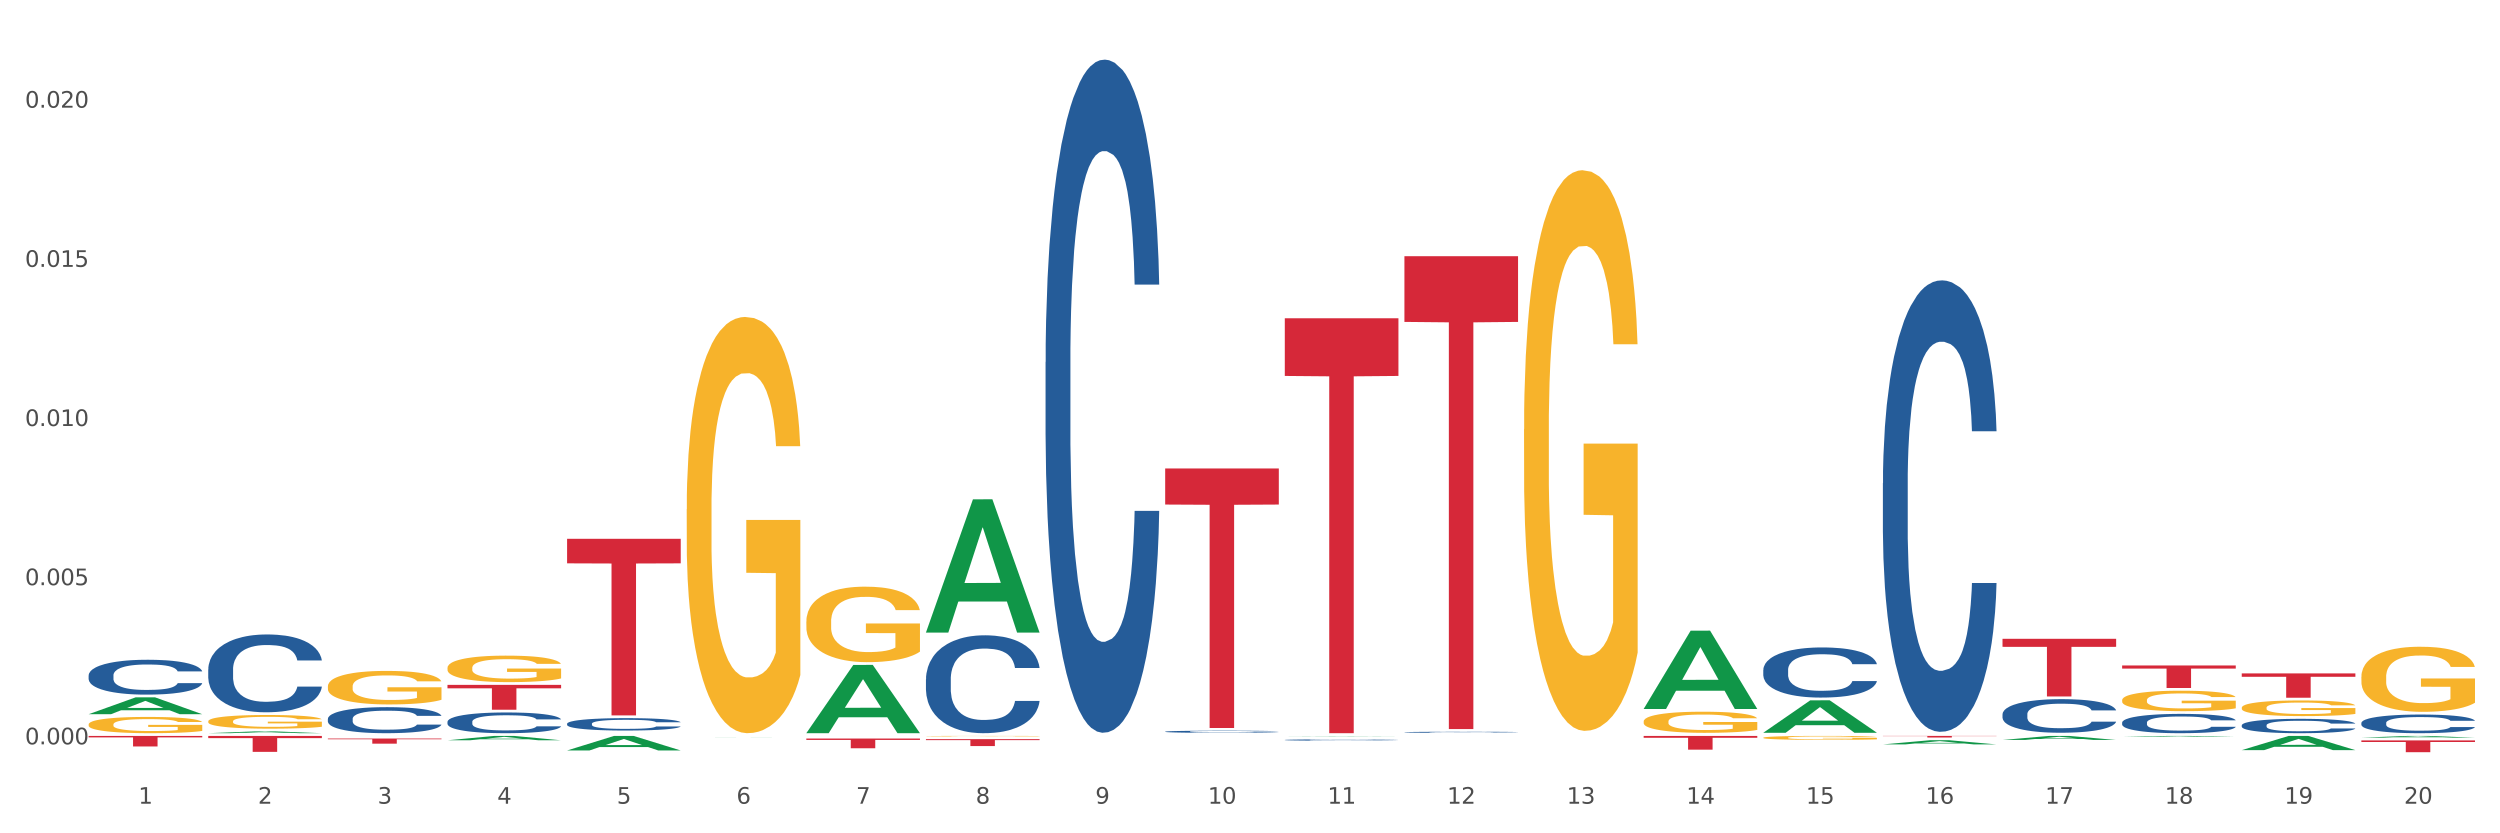<?xml version="1.0" encoding="utf-8" standalone="no"?>
<!DOCTYPE svg PUBLIC "-//W3C//DTD SVG 1.1//EN"
  "http://www.w3.org/Graphics/SVG/1.1/DTD/svg11.dtd">
<svg xmlns:xlink="http://www.w3.org/1999/xlink" width="1080pt" height="360pt" viewBox="0 0 1080 360" xmlns="http://www.w3.org/2000/svg" version="1.1">
 <rect x="0" y="0" width="1080" height="360" fill="#333333" stroke="none"/>
 <defs>
  <style type="text/css">*{stroke-linejoin: round; stroke-linecap: butt}</style>
 </defs>
 <g id="figure_1">
  <g id="patch_1">
   <path d="M 0 360 
L 1080 360 
L 1080 0 
L 0 0 
z
" style="fill: #ffffff; stroke: #ffffff; stroke-linejoin: miter"/>
  </g>
  <g id="axes_1">
   <g id="matplotlib.axis_1">
    <g id="xtick_1">
     <g id="text_1">
      <!-- 1 -->
      <g style="fill: #4d4d4d" transform="translate(59.775 347.204) scale(0.096 -0.096)">
       <defs>
        <path id="DejaVuSans-31" d="M 794 531 
L 1825 531 
L 1825 4091 
L 703 3866 
L 703 4441 
L 1819 4666 
L 2450 4666 
L 2450 531 
L 3481 531 
L 3481 0 
L 794 0 
L 794 531 
z
" transform="scale(0.016)"/>
       </defs>
       <use xlink:href="#DejaVuSans-31"/>
      </g>
     </g>
    </g>
    <g id="xtick_2">
     <g id="text_2">
      <!-- 2 -->
      <g style="fill: #4d4d4d" transform="translate(111.45 347.204) scale(0.096 -0.096)">
       <defs>
        <path id="DejaVuSans-32" d="M 1228 531 
L 3431 531 
L 3431 0 
L 469 0 
L 469 531 
Q 828 903 1448 1529 
Q 2069 2156 2228 2338 
Q 2531 2678 2651 2914 
Q 2772 3150 2772 3378 
Q 2772 3750 2511 3984 
Q 2250 4219 1831 4219 
Q 1534 4219 1204 4116 
Q 875 4013 500 3803 
L 500 4441 
Q 881 4594 1212 4672 
Q 1544 4750 1819 4750 
Q 2544 4750 2975 4387 
Q 3406 4025 3406 3419 
Q 3406 3131 3298 2873 
Q 3191 2616 2906 2266 
Q 2828 2175 2409 1742 
Q 1991 1309 1228 531 
z
" transform="scale(0.016)"/>
       </defs>
       <use xlink:href="#DejaVuSans-32"/>
      </g>
     </g>
    </g>
    <g id="xtick_3">
     <g id="text_3">
      <!-- 3 -->
      <g style="fill: #4d4d4d" transform="translate(163.125 347.204) scale(0.096 -0.096)">
       <defs>
        <path id="DejaVuSans-33" d="M 2597 2516 
Q 3050 2419 3304 2112 
Q 3559 1806 3559 1356 
Q 3559 666 3084 287 
Q 2609 -91 1734 -91 
Q 1441 -91 1130 -33 
Q 819 25 488 141 
L 488 750 
Q 750 597 1062 519 
Q 1375 441 1716 441 
Q 2309 441 2620 675 
Q 2931 909 2931 1356 
Q 2931 1769 2642 2001 
Q 2353 2234 1838 2234 
L 1294 2234 
L 1294 2753 
L 1863 2753 
Q 2328 2753 2575 2939 
Q 2822 3125 2822 3475 
Q 2822 3834 2567 4026 
Q 2313 4219 1838 4219 
Q 1578 4219 1281 4162 
Q 984 4106 628 3988 
L 628 4550 
Q 988 4650 1302 4700 
Q 1616 4750 1894 4750 
Q 2613 4750 3031 4423 
Q 3450 4097 3450 3541 
Q 3450 3153 3228 2886 
Q 3006 2619 2597 2516 
z
" transform="scale(0.016)"/>
       </defs>
       <use xlink:href="#DejaVuSans-33"/>
      </g>
     </g>
    </g>
    <g id="xtick_4">
     <g id="text_4">
      <!-- 4 -->
      <g style="fill: #4d4d4d" transform="translate(214.8 347.204) scale(0.096 -0.096)">
       <defs>
        <path id="DejaVuSans-34" d="M 2419 4116 
L 825 1625 
L 2419 1625 
L 2419 4116 
z
M 2253 4666 
L 3047 4666 
L 3047 1625 
L 3713 1625 
L 3713 1100 
L 3047 1100 
L 3047 0 
L 2419 0 
L 2419 1100 
L 313 1100 
L 313 1709 
L 2253 4666 
z
" transform="scale(0.016)"/>
       </defs>
       <use xlink:href="#DejaVuSans-34"/>
      </g>
     </g>
    </g>
    <g id="xtick_5">
     <g id="text_5">
      <!-- 5 -->
      <g style="fill: #4d4d4d" transform="translate(266.475 347.204) scale(0.096 -0.096)">
       <defs>
        <path id="DejaVuSans-35" d="M 691 4666 
L 3169 4666 
L 3169 4134 
L 1269 4134 
L 1269 2991 
Q 1406 3038 1543 3061 
Q 1681 3084 1819 3084 
Q 2600 3084 3056 2656 
Q 3513 2228 3513 1497 
Q 3513 744 3044 326 
Q 2575 -91 1722 -91 
Q 1428 -91 1123 -41 
Q 819 9 494 109 
L 494 744 
Q 775 591 1075 516 
Q 1375 441 1709 441 
Q 2250 441 2565 725 
Q 2881 1009 2881 1497 
Q 2881 1984 2565 2268 
Q 2250 2553 1709 2553 
Q 1456 2553 1204 2497 
Q 953 2441 691 2322 
L 691 4666 
z
" transform="scale(0.016)"/>
       </defs>
       <use xlink:href="#DejaVuSans-35"/>
      </g>
     </g>
    </g>
    <g id="xtick_6">
     <g id="text_6">
      <!-- 6 -->
      <g style="fill: #4d4d4d" transform="translate(318.15 347.204) scale(0.096 -0.096)">
       <defs>
        <path id="DejaVuSans-36" d="M 2113 2584 
Q 1688 2584 1439 2293 
Q 1191 2003 1191 1497 
Q 1191 994 1439 701 
Q 1688 409 2113 409 
Q 2538 409 2786 701 
Q 3034 994 3034 1497 
Q 3034 2003 2786 2293 
Q 2538 2584 2113 2584 
z
M 3366 4563 
L 3366 3988 
Q 3128 4100 2886 4159 
Q 2644 4219 2406 4219 
Q 1781 4219 1451 3797 
Q 1122 3375 1075 2522 
Q 1259 2794 1537 2939 
Q 1816 3084 2150 3084 
Q 2853 3084 3261 2657 
Q 3669 2231 3669 1497 
Q 3669 778 3244 343 
Q 2819 -91 2113 -91 
Q 1303 -91 875 529 
Q 447 1150 447 2328 
Q 447 3434 972 4092 
Q 1497 4750 2381 4750 
Q 2619 4750 2861 4703 
Q 3103 4656 3366 4563 
z
" transform="scale(0.016)"/>
       </defs>
       <use xlink:href="#DejaVuSans-36"/>
      </g>
     </g>
    </g>
    <g id="xtick_7">
     <g id="text_7">
      <!-- 7 -->
      <g style="fill: #4d4d4d" transform="translate(369.825 347.204) scale(0.096 -0.096)">
       <defs>
        <path id="DejaVuSans-37" d="M 525 4666 
L 3525 4666 
L 3525 4397 
L 1831 0 
L 1172 0 
L 2766 4134 
L 525 4134 
L 525 4666 
z
" transform="scale(0.016)"/>
       </defs>
       <use xlink:href="#DejaVuSans-37"/>
      </g>
     </g>
    </g>
    <g id="xtick_8">
     <g id="text_8">
      <!-- 8 -->
      <g style="fill: #4d4d4d" transform="translate(421.5 347.204) scale(0.096 -0.096)">
       <defs>
        <path id="DejaVuSans-38" d="M 2034 2216 
Q 1584 2216 1326 1975 
Q 1069 1734 1069 1313 
Q 1069 891 1326 650 
Q 1584 409 2034 409 
Q 2484 409 2743 651 
Q 3003 894 3003 1313 
Q 3003 1734 2745 1975 
Q 2488 2216 2034 2216 
z
M 1403 2484 
Q 997 2584 770 2862 
Q 544 3141 544 3541 
Q 544 4100 942 4425 
Q 1341 4750 2034 4750 
Q 2731 4750 3128 4425 
Q 3525 4100 3525 3541 
Q 3525 3141 3298 2862 
Q 3072 2584 2669 2484 
Q 3125 2378 3379 2068 
Q 3634 1759 3634 1313 
Q 3634 634 3220 271 
Q 2806 -91 2034 -91 
Q 1263 -91 848 271 
Q 434 634 434 1313 
Q 434 1759 690 2068 
Q 947 2378 1403 2484 
z
M 1172 3481 
Q 1172 3119 1398 2916 
Q 1625 2713 2034 2713 
Q 2441 2713 2670 2916 
Q 2900 3119 2900 3481 
Q 2900 3844 2670 4047 
Q 2441 4250 2034 4250 
Q 1625 4250 1398 4047 
Q 1172 3844 1172 3481 
z
" transform="scale(0.016)"/>
       </defs>
       <use xlink:href="#DejaVuSans-38"/>
      </g>
     </g>
    </g>
    <g id="xtick_9">
     <g id="text_9">
      <!-- 9 -->
      <g style="fill: #4d4d4d" transform="translate(473.175 347.204) scale(0.096 -0.096)">
       <defs>
        <path id="DejaVuSans-39" d="M 703 97 
L 703 672 
Q 941 559 1184 500 
Q 1428 441 1663 441 
Q 2288 441 2617 861 
Q 2947 1281 2994 2138 
Q 2813 1869 2534 1725 
Q 2256 1581 1919 1581 
Q 1219 1581 811 2004 
Q 403 2428 403 3163 
Q 403 3881 828 4315 
Q 1253 4750 1959 4750 
Q 2769 4750 3195 4129 
Q 3622 3509 3622 2328 
Q 3622 1225 3098 567 
Q 2575 -91 1691 -91 
Q 1453 -91 1209 -44 
Q 966 3 703 97 
z
M 1959 2075 
Q 2384 2075 2632 2365 
Q 2881 2656 2881 3163 
Q 2881 3666 2632 3958 
Q 2384 4250 1959 4250 
Q 1534 4250 1286 3958 
Q 1038 3666 1038 3163 
Q 1038 2656 1286 2365 
Q 1534 2075 1959 2075 
z
" transform="scale(0.016)"/>
       </defs>
       <use xlink:href="#DejaVuSans-39"/>
      </g>
     </g>
    </g>
    <g id="xtick_10">
     <g id="text_10">
      <!-- 10 -->
      <g style="fill: #4d4d4d" transform="translate(521.796 347.204) scale(0.096 -0.096)">
       <defs>
        <path id="DejaVuSans-30" d="M 2034 4250 
Q 1547 4250 1301 3770 
Q 1056 3291 1056 2328 
Q 1056 1369 1301 889 
Q 1547 409 2034 409 
Q 2525 409 2770 889 
Q 3016 1369 3016 2328 
Q 3016 3291 2770 3770 
Q 2525 4250 2034 4250 
z
M 2034 4750 
Q 2819 4750 3233 4129 
Q 3647 3509 3647 2328 
Q 3647 1150 3233 529 
Q 2819 -91 2034 -91 
Q 1250 -91 836 529 
Q 422 1150 422 2328 
Q 422 3509 836 4129 
Q 1250 4750 2034 4750 
z
" transform="scale(0.016)"/>
       </defs>
       <use xlink:href="#DejaVuSans-31"/>
       <use xlink:href="#DejaVuSans-30" transform="translate(63.623 0)"/>
      </g>
     </g>
    </g>
    <g id="xtick_11">
     <g id="text_11">
      <!-- 11 -->
      <g style="fill: #4d4d4d" transform="translate(573.471 347.204) scale(0.096 -0.096)">
       <use xlink:href="#DejaVuSans-31"/>
       <use xlink:href="#DejaVuSans-31" transform="translate(63.623 0)"/>
      </g>
     </g>
    </g>
    <g id="xtick_12">
     <g id="text_12">
      <!-- 12 -->
      <g style="fill: #4d4d4d" transform="translate(625.146 347.204) scale(0.096 -0.096)">
       <use xlink:href="#DejaVuSans-31"/>
       <use xlink:href="#DejaVuSans-32" transform="translate(63.623 0)"/>
      </g>
     </g>
    </g>
    <g id="xtick_13">
     <g id="text_13">
      <!-- 13 -->
      <g style="fill: #4d4d4d" transform="translate(676.821 347.204) scale(0.096 -0.096)">
       <use xlink:href="#DejaVuSans-31"/>
       <use xlink:href="#DejaVuSans-33" transform="translate(63.623 0)"/>
      </g>
     </g>
    </g>
    <g id="xtick_14">
     <g id="text_14">
      <!-- 14 -->
      <g style="fill: #4d4d4d" transform="translate(728.496 347.204) scale(0.096 -0.096)">
       <use xlink:href="#DejaVuSans-31"/>
       <use xlink:href="#DejaVuSans-34" transform="translate(63.623 0)"/>
      </g>
     </g>
    </g>
    <g id="xtick_15">
     <g id="text_15">
      <!-- 15 -->
      <g style="fill: #4d4d4d" transform="translate(780.171 347.204) scale(0.096 -0.096)">
       <use xlink:href="#DejaVuSans-31"/>
       <use xlink:href="#DejaVuSans-35" transform="translate(63.623 0)"/>
      </g>
     </g>
    </g>
    <g id="xtick_16">
     <g id="text_16">
      <!-- 16 -->
      <g style="fill: #4d4d4d" transform="translate(831.846 347.204) scale(0.096 -0.096)">
       <use xlink:href="#DejaVuSans-31"/>
       <use xlink:href="#DejaVuSans-36" transform="translate(63.623 0)"/>
      </g>
     </g>
    </g>
    <g id="xtick_17">
     <g id="text_17">
      <!-- 17 -->
      <g style="fill: #4d4d4d" transform="translate(883.521 347.204) scale(0.096 -0.096)">
       <use xlink:href="#DejaVuSans-31"/>
       <use xlink:href="#DejaVuSans-37" transform="translate(63.623 0)"/>
      </g>
     </g>
    </g>
    <g id="xtick_18">
     <g id="text_18">
      <!-- 18 -->
      <g style="fill: #4d4d4d" transform="translate(935.196 347.204) scale(0.096 -0.096)">
       <use xlink:href="#DejaVuSans-31"/>
       <use xlink:href="#DejaVuSans-38" transform="translate(63.623 0)"/>
      </g>
     </g>
    </g>
    <g id="xtick_19">
     <g id="text_19">
      <!-- 19 -->
      <g style="fill: #4d4d4d" transform="translate(986.871 347.204) scale(0.096 -0.096)">
       <use xlink:href="#DejaVuSans-31"/>
       <use xlink:href="#DejaVuSans-39" transform="translate(63.623 0)"/>
      </g>
     </g>
    </g>
    <g id="xtick_20">
     <g id="text_20">
      <!-- 20 -->
      <g style="fill: #4d4d4d" transform="translate(1038.546 347.204) scale(0.096 -0.096)">
       <use xlink:href="#DejaVuSans-32"/>
       <use xlink:href="#DejaVuSans-30" transform="translate(63.623 0)"/>
      </g>
     </g>
    </g>
    <g id="xtick_21"/>
    <g id="xtick_22"/>
    <g id="xtick_23"/>
    <g id="xtick_24"/>
    <g id="xtick_25"/>
    <g id="xtick_26"/>
    <g id="xtick_27"/>
    <g id="xtick_28"/>
    <g id="xtick_29"/>
    <g id="xtick_30"/>
    <g id="xtick_31"/>
    <g id="xtick_32"/>
    <g id="xtick_33"/>
    <g id="xtick_34"/>
    <g id="xtick_35"/>
    <g id="xtick_36"/>
    <g id="xtick_37"/>
    <g id="xtick_38"/>
    <g id="xtick_39"/>
   </g>
   <g id="matplotlib.axis_2">
    <g id="ytick_1">
     <g id="text_21">
      <!-- 0.000 -->
      <g style="fill: #4d4d4d" transform="translate(10.8 321.556) scale(0.096 -0.096)">
       <defs>
        <path id="DejaVuSans-2e" d="M 684 794 
L 1344 794 
L 1344 0 
L 684 0 
L 684 794 
z
" transform="scale(0.016)"/>
       </defs>
       <use xlink:href="#DejaVuSans-30"/>
       <use xlink:href="#DejaVuSans-2e" transform="translate(63.623 0)"/>
       <use xlink:href="#DejaVuSans-30" transform="translate(95.41 0)"/>
       <use xlink:href="#DejaVuSans-30" transform="translate(159.033 0)"/>
       <use xlink:href="#DejaVuSans-30" transform="translate(222.656 0)"/>
      </g>
     </g>
    </g>
    <g id="ytick_2">
     <g id="text_22">
      <!-- 0.005 -->
      <g style="fill: #4d4d4d" transform="translate(10.8 252.798) scale(0.096 -0.096)">
       <use xlink:href="#DejaVuSans-30"/>
       <use xlink:href="#DejaVuSans-2e" transform="translate(63.623 0)"/>
       <use xlink:href="#DejaVuSans-30" transform="translate(95.41 0)"/>
       <use xlink:href="#DejaVuSans-30" transform="translate(159.033 0)"/>
       <use xlink:href="#DejaVuSans-35" transform="translate(222.656 0)"/>
      </g>
     </g>
    </g>
    <g id="ytick_3">
     <g id="text_23">
      <!-- 0.010 -->
      <g style="fill: #4d4d4d" transform="translate(10.8 184.04) scale(0.096 -0.096)">
       <use xlink:href="#DejaVuSans-30"/>
       <use xlink:href="#DejaVuSans-2e" transform="translate(63.623 0)"/>
       <use xlink:href="#DejaVuSans-30" transform="translate(95.41 0)"/>
       <use xlink:href="#DejaVuSans-31" transform="translate(159.033 0)"/>
       <use xlink:href="#DejaVuSans-30" transform="translate(222.656 0)"/>
      </g>
     </g>
    </g>
    <g id="ytick_4">
     <g id="text_24">
      <!-- 0.015 -->
      <g style="fill: #4d4d4d" transform="translate(10.8 115.282) scale(0.096 -0.096)">
       <use xlink:href="#DejaVuSans-30"/>
       <use xlink:href="#DejaVuSans-2e" transform="translate(63.623 0)"/>
       <use xlink:href="#DejaVuSans-30" transform="translate(95.41 0)"/>
       <use xlink:href="#DejaVuSans-31" transform="translate(159.033 0)"/>
       <use xlink:href="#DejaVuSans-35" transform="translate(222.656 0)"/>
      </g>
     </g>
    </g>
    <g id="ytick_5">
     <g id="text_25">
      <!-- 0.020 -->
      <g style="fill: #4d4d4d" transform="translate(10.8 46.523) scale(0.096 -0.096)">
       <use xlink:href="#DejaVuSans-30"/>
       <use xlink:href="#DejaVuSans-2e" transform="translate(63.623 0)"/>
       <use xlink:href="#DejaVuSans-30" transform="translate(95.41 0)"/>
       <use xlink:href="#DejaVuSans-32" transform="translate(159.033 0)"/>
       <use xlink:href="#DejaVuSans-30" transform="translate(222.656 0)"/>
      </g>
     </g>
    </g>
    <g id="ytick_6"/>
    <g id="ytick_7"/>
    <g id="ytick_8"/>
    <g id="ytick_9"/>
   </g>
   <g id="PolyCollection_1">
    <path d="M 38.283 308.529 
L 38.334 308.522 
L 58.577 301.257 
L 66.979 301.251 
L 87.374 308.543 
L 77.657 308.543 
L 73.254 306.845 
L 52.352 306.845 
L 52.201 306.872 
L 47.949 308.543 
L 38.283 308.543 
L 38.283 308.529 
L 54.984 305.831 
L 70.623 305.825 
L 62.879 302.805 
L 62.778 302.791 
L 62.677 302.812 
L 54.934 305.825 
L 54.984 305.831 
L 38.283 308.529 
z
" clip-path="url(#p7e6ce398e8)" style="fill: #109648"/>
    <path d="M 89.958 316.739 
L 90.009 316.738 
L 110.252 315.953 
L 118.654 315.952 
L 139.049 316.74 
L 129.332 316.74 
L 124.929 316.556 
L 104.027 316.556 
L 103.876 316.559 
L 99.624 316.74 
L 89.958 316.74 
L 89.958 316.739 
L 106.659 316.447 
L 122.298 316.446 
L 114.554 316.12 
L 114.453 316.118 
L 114.352 316.121 
L 106.609 316.446 
L 106.659 316.447 
L 89.958 316.739 
z
" clip-path="url(#p7e6ce398e8)" style="fill: #109648"/>
    <path d="M 193.308 319.803 
L 193.359 319.801 
L 213.603 317.91 
L 222.004 317.909 
L 242.399 319.807 
L 232.682 319.807 
L 228.279 319.365 
L 207.378 319.365 
L 207.226 319.372 
L 202.975 319.807 
L 193.308 319.807 
L 193.308 319.803 
L 210.009 319.101 
L 225.648 319.099 
L 217.904 318.313 
L 217.803 318.31 
L 217.702 318.315 
L 209.959 319.099 
L 210.009 319.101 
L 193.308 319.803 
z
" clip-path="url(#p7e6ce398e8)" style="fill: #109648"/>
    <path d="M 244.983 324.19 
L 245.034 324.184 
L 265.278 317.915 
L 273.679 317.909 
L 294.074 324.202 
L 284.357 324.202 
L 279.954 322.736 
L 259.053 322.736 
L 258.901 322.76 
L 254.65 324.202 
L 244.983 324.202 
L 244.983 324.19 
L 261.684 321.862 
L 277.323 321.856 
L 269.579 319.25 
L 269.478 319.238 
L 269.377 319.256 
L 261.634 321.856 
L 261.684 321.862 
L 244.983 324.19 
z
" clip-path="url(#p7e6ce398e8)" style="fill: #109648"/>
    <path d="M 296.658 318.597 
L 296.709 318.597 
L 316.953 318.555 
L 325.354 318.555 
L 345.749 318.597 
L 336.032 318.597 
L 331.629 318.587 
L 310.728 318.587 
L 310.576 318.588 
L 306.325 318.597 
L 296.658 318.597 
L 296.658 318.597 
L 313.359 318.581 
L 328.998 318.581 
L 321.254 318.564 
L 321.153 318.564 
L 321.052 318.564 
L 313.309 318.581 
L 313.359 318.581 
L 296.658 318.597 
z
" clip-path="url(#p7e6ce398e8)" style="fill: #109648"/>
    <path d="M 348.333 316.685 
L 348.384 316.657 
L 368.628 287.255 
L 377.029 287.228 
L 397.425 316.74 
L 387.707 316.74 
L 383.304 309.868 
L 362.403 309.868 
L 362.251 309.978 
L 358 316.74 
L 348.333 316.74 
L 348.333 316.685 
L 365.034 305.766 
L 380.673 305.739 
L 372.929 293.518 
L 372.828 293.463 
L 372.727 293.546 
L 364.984 305.739 
L 365.034 305.766 
L 348.333 316.685 
z
" clip-path="url(#p7e6ce398e8)" style="fill: #109648"/>
    <path d="M 400.008 273.171 
L 400.059 273.117 
L 420.303 215.727 
L 428.704 215.673 
L 449.1 273.279 
L 439.383 273.279 
L 434.979 259.865 
L 414.078 259.865 
L 413.926 260.081 
L 409.675 273.279 
L 400.008 273.279 
L 400.008 273.171 
L 416.709 251.859 
L 432.348 251.805 
L 424.605 227.952 
L 424.503 227.843 
L 424.402 228.006 
L 416.659 251.805 
L 416.709 251.859 
L 400.008 273.171 
z
" clip-path="url(#p7e6ce398e8)" style="fill: #109648"/>
    <path d="M 1020.109 318.668 
L 1020.159 318.668 
L 1040.403 317.909 
L 1048.804 317.909 
L 1069.2 318.67 
L 1059.483 318.67 
L 1055.08 318.493 
L 1034.178 318.493 
L 1034.026 318.495 
L 1029.775 318.67 
L 1020.109 318.67 
L 1020.109 318.668 
L 1036.81 318.387 
L 1052.448 318.386 
L 1044.705 318.071 
L 1044.604 318.069 
L 1044.503 318.072 
L 1036.759 318.386 
L 1036.81 318.387 
L 1020.109 318.668 
z
" clip-path="url(#p7e6ce398e8)" style="fill: #109648"/>
    <path d="M 968.434 305.72 
L 968.492 305.714 
L 968.492 305.492 
L 968.608 305.301 
L 969.187 304.837 
L 970.057 304.454 
L 970.694 304.251 
L 971.332 304.084 
L 972.085 303.917 
L 973.012 303.744 
L 974.693 303.491 
L 975.737 303.361 
L 977.012 303.225 
L 979.33 303.028 
L 981.011 302.916 
L 982.75 302.824 
L 985.59 302.713 
L 987.444 302.663 
L 989.415 302.626 
L 991.791 302.601 
L 993.588 302.595 
L 997.529 302.614 
L 1000.891 302.669 
L 1002.514 302.713 
L 1004.6 302.787 
L 1005.701 302.836 
L 1007.498 302.935 
L 1009.353 303.065 
L 1010.628 303.176 
L 1012.54 303.386 
L 1013.989 303.596 
L 1015.323 303.855 
L 1016.018 304.034 
L 1016.54 304.201 
L 1017.003 304.393 
L 1017.467 304.695 
L 1007.034 304.695 
L 1006.629 304.479 
L 1005.991 304.275 
L 1005.064 304.078 
L 1004.252 303.954 
L 1002.861 303.8 
L 1001.586 303.701 
L 1000.253 303.627 
L 998.63 303.565 
L 997.355 303.534 
L 995.558 303.509 
L 992.023 303.516 
L 989.647 303.565 
L 988.024 303.627 
L 986.981 303.682 
L 986.053 303.744 
L 985.01 303.831 
L 983.793 303.96 
L 982.923 304.078 
L 982.054 304.226 
L 981.359 304.374 
L 980.721 304.547 
L 980.199 304.732 
L 979.794 304.924 
L 979.446 305.158 
L 979.156 305.548 
L 979.156 306.394 
L 979.272 306.585 
L 979.562 306.838 
L 979.91 307.03 
L 980.489 307.258 
L 981.011 307.413 
L 981.996 307.635 
L 983.097 307.82 
L 983.967 307.938 
L 984.836 308.037 
L 986.343 308.172 
L 988.024 308.284 
L 989.473 308.352 
L 991.443 308.413 
L 992.776 308.438 
L 993.936 308.45 
L 996.776 308.45 
L 998.804 308.432 
L 1001.065 308.389 
L 1002.803 308.333 
L 1004.252 308.265 
L 1005.875 308.154 
L 1006.918 308.049 
L 1006.918 306.758 
L 994.167 306.752 
L 994.167 305.893 
L 1017.525 305.893 
L 1017.525 308.413 
L 1016.54 308.543 
L 1015.438 308.66 
L 1014.279 308.765 
L 1012.54 308.895 
L 1010.454 309.019 
L 1008.599 309.105 
L 1006.629 309.179 
L 1004.31 309.247 
L 1001.296 309.309 
L 999.442 309.334 
L 997.123 309.352 
L 994.399 309.358 
L 992.023 309.346 
L 989.705 309.315 
L 987.27 309.26 
L 984.894 309.179 
L 983.097 309.099 
L 981.301 309 
L 979.388 308.87 
L 977.881 308.747 
L 976.722 308.636 
L 975.447 308.494 
L 974.056 308.308 
L 973.012 308.142 
L 972.085 307.969 
L 971.1 307.746 
L 970.404 307.555 
L 969.709 307.314 
L 969.303 307.135 
L 968.839 306.857 
L 968.492 306.468 
L 968.434 305.72 
z
" clip-path="url(#p7e6ce398e8)" style="fill: #f7b32b"/>
    <path d="M 916.759 302.471 
L 916.817 302.462 
L 916.817 302.172 
L 916.933 301.921 
L 917.512 301.315 
L 918.381 300.814 
L 919.019 300.547 
L 919.657 300.329 
L 920.41 300.111 
L 921.337 299.885 
L 923.018 299.554 
L 924.061 299.384 
L 925.337 299.206 
L 927.655 298.947 
L 929.336 298.802 
L 931.075 298.681 
L 933.915 298.535 
L 935.769 298.471 
L 937.74 298.422 
L 940.116 298.39 
L 941.913 298.382 
L 945.854 298.406 
L 949.216 298.479 
L 950.839 298.535 
L 952.925 298.632 
L 954.026 298.697 
L 955.823 298.826 
L 957.678 298.996 
L 958.953 299.141 
L 960.865 299.416 
L 962.314 299.691 
L 963.647 300.03 
L 964.343 300.265 
L 964.865 300.483 
L 965.328 300.733 
L 965.792 301.129 
L 955.359 301.129 
L 954.954 300.846 
L 954.316 300.58 
L 953.389 300.321 
L 952.577 300.16 
L 951.186 299.958 
L 949.911 299.828 
L 948.578 299.731 
L 946.955 299.65 
L 945.68 299.61 
L 943.883 299.578 
L 940.348 299.586 
L 937.972 299.65 
L 936.349 299.731 
L 935.306 299.804 
L 934.378 299.885 
L 933.335 299.998 
L 932.118 300.168 
L 931.248 300.321 
L 930.379 300.515 
L 929.683 300.709 
L 929.046 300.935 
L 928.524 301.178 
L 928.119 301.428 
L 927.771 301.735 
L 927.481 302.244 
L 927.481 303.351 
L 927.597 303.602 
L 927.887 303.933 
L 928.235 304.184 
L 928.814 304.483 
L 929.336 304.685 
L 930.321 304.975 
L 931.422 305.218 
L 932.292 305.371 
L 933.161 305.501 
L 934.668 305.678 
L 936.349 305.824 
L 937.798 305.913 
L 939.768 305.994 
L 941.101 306.026 
L 942.261 306.042 
L 945.101 306.042 
L 947.129 306.018 
L 949.39 305.961 
L 951.128 305.889 
L 952.577 305.8 
L 954.2 305.654 
L 955.243 305.517 
L 955.243 303.828 
L 942.492 303.82 
L 942.492 302.697 
L 965.85 302.697 
L 965.85 305.994 
L 964.865 306.163 
L 963.763 306.317 
L 962.604 306.454 
L 960.865 306.624 
L 958.779 306.785 
L 956.924 306.899 
L 954.954 306.996 
L 952.635 307.084 
L 949.621 307.165 
L 947.767 307.198 
L 945.448 307.222 
L 942.724 307.23 
L 940.348 307.214 
L 938.03 307.173 
L 935.595 307.101 
L 933.219 306.996 
L 931.422 306.891 
L 929.626 306.761 
L 927.713 306.592 
L 926.206 306.43 
L 925.047 306.284 
L 923.772 306.099 
L 922.381 305.856 
L 921.337 305.638 
L 920.41 305.412 
L 919.425 305.121 
L 918.729 304.87 
L 918.034 304.555 
L 917.628 304.321 
L 917.164 303.957 
L 916.817 303.448 
L 916.759 302.471 
z
" clip-path="url(#p7e6ce398e8)" style="fill: #f7b32b"/>
    <path d="M 761.734 318.704 
L 761.791 318.702 
L 761.791 318.646 
L 761.907 318.597 
L 762.487 318.479 
L 763.356 318.382 
L 763.994 318.33 
L 764.631 318.287 
L 765.385 318.245 
L 766.312 318.201 
L 767.993 318.137 
L 769.036 318.104 
L 770.311 318.069 
L 772.63 318.019 
L 774.311 317.99 
L 776.049 317.967 
L 778.889 317.938 
L 780.744 317.926 
L 782.715 317.916 
L 785.091 317.91 
L 786.888 317.909 
L 790.829 317.913 
L 794.191 317.927 
L 795.813 317.938 
L 797.9 317.957 
L 799.001 317.97 
L 800.798 317.995 
L 802.653 318.028 
L 803.928 318.056 
L 805.84 318.11 
L 807.289 318.163 
L 808.622 318.229 
L 809.318 318.275 
L 809.84 318.317 
L 810.303 318.366 
L 810.767 318.443 
L 800.334 318.443 
L 799.929 318.388 
L 799.291 318.336 
L 798.364 318.286 
L 797.552 318.254 
L 796.161 318.215 
L 794.886 318.19 
L 793.553 318.171 
L 791.93 318.155 
L 790.655 318.148 
L 788.858 318.141 
L 785.323 318.143 
L 782.947 318.155 
L 781.324 318.171 
L 780.28 318.185 
L 779.353 318.201 
L 778.31 318.223 
L 777.093 318.256 
L 776.223 318.286 
L 775.354 318.324 
L 774.658 318.361 
L 774.021 318.405 
L 773.499 318.452 
L 773.093 318.501 
L 772.746 318.561 
L 772.456 318.66 
L 772.456 318.875 
L 772.572 318.924 
L 772.862 318.988 
L 773.209 319.037 
L 773.789 319.095 
L 774.311 319.135 
L 775.296 319.191 
L 776.397 319.238 
L 777.267 319.268 
L 778.136 319.293 
L 779.643 319.328 
L 781.324 319.356 
L 782.773 319.374 
L 784.743 319.389 
L 786.076 319.396 
L 787.235 319.399 
L 790.075 319.399 
L 792.104 319.394 
L 794.364 319.383 
L 796.103 319.369 
L 797.552 319.352 
L 799.175 319.323 
L 800.218 319.297 
L 800.218 318.968 
L 787.467 318.966 
L 787.467 318.748 
L 810.825 318.748 
L 810.825 319.389 
L 809.84 319.422 
L 808.738 319.452 
L 807.579 319.479 
L 805.84 319.512 
L 803.754 319.543 
L 801.899 319.565 
L 799.929 319.584 
L 797.61 319.601 
L 794.596 319.617 
L 792.742 319.624 
L 790.423 319.628 
L 787.699 319.63 
L 785.323 319.627 
L 783.004 319.619 
L 780.57 319.605 
L 778.194 319.584 
L 776.397 319.564 
L 774.6 319.539 
L 772.688 319.506 
L 771.181 319.474 
L 770.022 319.446 
L 768.747 319.41 
L 767.356 319.363 
L 766.312 319.32 
L 765.385 319.276 
L 764.4 319.22 
L 763.704 319.171 
L 763.009 319.11 
L 762.603 319.064 
L 762.139 318.993 
L 761.791 318.894 
L 761.734 318.704 
z
" clip-path="url(#p7e6ce398e8)" style="fill: #f7b32b"/>
    <path d="M 710.058 311.678 
L 710.116 311.669 
L 710.116 311.369 
L 710.232 311.111 
L 710.812 310.486 
L 711.681 309.969 
L 712.319 309.694 
L 712.956 309.469 
L 713.71 309.244 
L 714.637 309.01 
L 716.318 308.668 
L 717.361 308.493 
L 718.636 308.31 
L 720.955 308.043 
L 722.636 307.893 
L 724.374 307.768 
L 727.214 307.618 
L 729.069 307.551 
L 731.04 307.501 
L 733.416 307.468 
L 735.213 307.46 
L 739.154 307.485 
L 742.516 307.56 
L 744.138 307.618 
L 746.225 307.718 
L 747.326 307.785 
L 749.123 307.918 
L 750.978 308.093 
L 752.253 308.243 
L 754.165 308.527 
L 755.614 308.81 
L 756.947 309.16 
L 757.643 309.402 
L 758.164 309.627 
L 758.628 309.885 
L 759.092 310.294 
L 748.659 310.294 
L 748.253 310.002 
L 747.616 309.727 
L 746.689 309.46 
L 745.877 309.294 
L 744.486 309.085 
L 743.211 308.952 
L 741.878 308.852 
L 740.255 308.768 
L 738.98 308.727 
L 737.183 308.693 
L 733.648 308.702 
L 731.271 308.768 
L 729.649 308.852 
L 728.605 308.927 
L 727.678 309.01 
L 726.635 309.127 
L 725.418 309.302 
L 724.548 309.46 
L 723.679 309.66 
L 722.983 309.86 
L 722.346 310.094 
L 721.824 310.344 
L 721.418 310.602 
L 721.071 310.919 
L 720.781 311.444 
L 720.781 312.586 
L 720.897 312.845 
L 721.187 313.186 
L 721.534 313.445 
L 722.114 313.753 
L 722.636 313.962 
L 723.621 314.262 
L 724.722 314.512 
L 725.592 314.67 
L 726.461 314.803 
L 727.968 314.987 
L 729.649 315.137 
L 731.098 315.229 
L 733.068 315.312 
L 734.401 315.345 
L 735.56 315.362 
L 738.4 315.362 
L 740.429 315.337 
L 742.689 315.279 
L 744.428 315.203 
L 745.877 315.112 
L 747.5 314.962 
L 748.543 314.82 
L 748.543 313.078 
L 735.792 313.07 
L 735.792 311.911 
L 759.15 311.911 
L 759.15 315.312 
L 758.164 315.487 
L 757.063 315.645 
L 755.904 315.787 
L 754.165 315.962 
L 752.079 316.129 
L 750.224 316.245 
L 748.253 316.345 
L 745.935 316.437 
L 742.921 316.521 
L 741.067 316.554 
L 738.748 316.579 
L 736.024 316.587 
L 733.648 316.571 
L 731.329 316.529 
L 728.895 316.454 
L 726.519 316.345 
L 724.722 316.237 
L 722.925 316.104 
L 721.013 315.929 
L 719.506 315.762 
L 718.347 315.612 
L 717.072 315.42 
L 715.681 315.17 
L 714.637 314.945 
L 713.71 314.712 
L 712.725 314.412 
L 712.029 314.153 
L 711.334 313.828 
L 710.928 313.586 
L 710.464 313.211 
L 710.116 312.686 
L 710.058 311.678 
z
" clip-path="url(#p7e6ce398e8)" style="fill: #f7b32b"/>
    <path d="M 658.383 185.45 
L 658.441 185.229 
L 658.441 177.266 
L 658.557 170.409 
L 659.137 153.819 
L 660.006 140.104 
L 660.644 132.805 
L 661.281 126.832 
L 662.035 120.86 
L 662.962 114.666 
L 664.643 105.597 
L 665.686 100.952 
L 666.961 96.086 
L 669.28 89.007 
L 670.961 85.026 
L 672.699 81.708 
L 675.539 77.726 
L 677.394 75.956 
L 679.365 74.629 
L 681.741 73.744 
L 683.538 73.523 
L 687.479 74.187 
L 690.841 76.178 
L 692.463 77.726 
L 694.55 80.38 
L 695.651 82.15 
L 697.448 85.689 
L 699.303 90.334 
L 700.578 94.316 
L 702.49 101.837 
L 703.939 109.358 
L 705.272 118.648 
L 705.968 125.063 
L 706.489 131.035 
L 706.953 137.892 
L 707.417 148.731 
L 696.984 148.731 
L 696.578 140.989 
L 695.941 133.689 
L 695.014 126.611 
L 694.202 122.187 
L 692.811 116.657 
L 691.536 113.118 
L 690.203 110.464 
L 688.58 108.252 
L 687.305 107.146 
L 685.508 106.261 
L 681.973 106.482 
L 679.596 108.252 
L 677.974 110.464 
L 676.93 112.454 
L 676.003 114.666 
L 674.96 117.763 
L 673.743 122.408 
L 672.873 126.611 
L 672.004 131.92 
L 671.308 137.229 
L 670.671 143.422 
L 670.149 150.058 
L 669.743 156.915 
L 669.396 165.321 
L 669.106 179.257 
L 669.106 209.561 
L 669.222 216.418 
L 669.512 225.487 
L 669.859 232.345 
L 670.439 240.529 
L 670.961 246.059 
L 671.946 254.022 
L 673.047 260.658 
L 673.916 264.861 
L 674.786 268.4 
L 676.293 273.267 
L 677.974 277.248 
L 679.423 279.681 
L 681.393 281.893 
L 682.726 282.778 
L 683.885 283.221 
L 686.725 283.221 
L 688.754 282.557 
L 691.014 281.009 
L 692.753 279.018 
L 694.202 276.585 
L 695.825 272.603 
L 696.868 268.843 
L 696.868 222.612 
L 684.117 222.391 
L 684.117 191.644 
L 707.475 191.644 
L 707.475 281.893 
L 706.489 286.539 
L 705.388 290.741 
L 704.229 294.502 
L 702.49 299.147 
L 700.404 303.571 
L 698.549 306.668 
L 696.578 309.322 
L 694.26 311.755 
L 691.246 313.967 
L 689.392 314.852 
L 687.073 315.516 
L 684.349 315.737 
L 681.973 315.295 
L 679.654 314.189 
L 677.22 312.198 
L 674.844 309.322 
L 673.047 306.447 
L 671.25 302.907 
L 669.338 298.262 
L 667.831 293.838 
L 666.672 289.857 
L 665.396 284.769 
L 664.005 278.133 
L 662.962 272.161 
L 662.035 265.967 
L 661.05 258.004 
L 660.354 251.147 
L 659.659 242.52 
L 659.253 236.105 
L 658.789 226.151 
L 658.441 212.215 
L 658.383 185.45 
z
" clip-path="url(#p7e6ce398e8)" style="fill: #f7b32b"/>
    <path d="M 400.008 318.015 
L 400.066 318.015 
L 400.066 318.007 
L 400.182 318.001 
L 400.762 317.985 
L 401.631 317.972 
L 402.269 317.965 
L 402.906 317.959 
L 403.66 317.954 
L 404.587 317.948 
L 406.268 317.939 
L 407.311 317.935 
L 408.586 317.93 
L 410.905 317.923 
L 412.585 317.92 
L 414.324 317.916 
L 417.164 317.913 
L 419.019 317.911 
L 420.989 317.91 
L 423.366 317.909 
L 425.162 317.909 
L 429.104 317.909 
L 432.465 317.911 
L 434.088 317.913 
L 436.175 317.915 
L 437.276 317.917 
L 439.073 317.92 
L 440.927 317.925 
L 442.202 317.928 
L 444.115 317.936 
L 445.564 317.943 
L 446.897 317.952 
L 447.593 317.958 
L 448.114 317.963 
L 448.578 317.97 
L 449.042 317.98 
L 438.609 317.98 
L 438.203 317.973 
L 437.566 317.966 
L 436.638 317.959 
L 435.827 317.955 
L 434.436 317.95 
L 433.161 317.946 
L 431.828 317.944 
L 430.205 317.942 
L 428.93 317.941 
L 427.133 317.94 
L 423.598 317.94 
L 421.221 317.942 
L 419.598 317.944 
L 418.555 317.946 
L 417.628 317.948 
L 416.585 317.951 
L 415.367 317.955 
L 414.498 317.959 
L 413.629 317.964 
L 412.933 317.969 
L 412.296 317.975 
L 411.774 317.982 
L 411.368 317.988 
L 411.02 317.996 
L 410.731 318.009 
L 410.731 318.038 
L 410.847 318.045 
L 411.136 318.053 
L 411.484 318.06 
L 412.064 318.068 
L 412.585 318.073 
L 413.571 318.081 
L 414.672 318.087 
L 415.541 318.091 
L 416.411 318.094 
L 417.918 318.099 
L 419.598 318.103 
L 421.047 318.105 
L 423.018 318.107 
L 424.351 318.108 
L 425.51 318.108 
L 428.35 318.108 
L 430.379 318.108 
L 432.639 318.106 
L 434.378 318.104 
L 435.827 318.102 
L 437.45 318.098 
L 438.493 318.095 
L 438.493 318.051 
L 425.742 318.05 
L 425.742 318.021 
L 449.1 318.021 
L 449.1 318.107 
L 448.114 318.112 
L 447.013 318.116 
L 445.854 318.119 
L 444.115 318.124 
L 442.029 318.128 
L 440.174 318.131 
L 438.203 318.133 
L 435.885 318.136 
L 432.871 318.138 
L 431.016 318.139 
L 428.698 318.139 
L 425.974 318.139 
L 423.598 318.139 
L 421.279 318.138 
L 418.845 318.136 
L 416.469 318.133 
L 414.672 318.13 
L 412.875 318.127 
L 410.963 318.123 
L 409.456 318.118 
L 408.296 318.115 
L 407.021 318.11 
L 405.63 318.104 
L 404.587 318.098 
L 403.66 318.092 
L 402.674 318.084 
L 401.979 318.078 
L 401.283 318.07 
L 400.878 318.063 
L 400.414 318.054 
L 400.066 318.041 
L 400.008 318.015 
z
" clip-path="url(#p7e6ce398e8)" style="fill: #f7b32b"/>
    <path d="M 348.333 268.511 
L 348.391 268.481 
L 348.391 267.408 
L 348.507 266.485 
L 349.087 264.25 
L 349.956 262.403 
L 350.594 261.42 
L 351.231 260.616 
L 351.985 259.811 
L 352.912 258.977 
L 354.593 257.755 
L 355.636 257.13 
L 356.911 256.474 
L 359.23 255.521 
L 360.91 254.985 
L 362.649 254.538 
L 365.489 254.001 
L 367.344 253.763 
L 369.314 253.584 
L 371.691 253.465 
L 373.487 253.435 
L 377.429 253.525 
L 380.79 253.793 
L 382.413 254.001 
L 384.5 254.359 
L 385.601 254.597 
L 387.398 255.074 
L 389.252 255.7 
L 390.527 256.236 
L 392.44 257.249 
L 393.889 258.262 
L 395.222 259.513 
L 395.918 260.377 
L 396.439 261.182 
L 396.903 262.105 
L 397.367 263.565 
L 386.934 263.565 
L 386.528 262.522 
L 385.891 261.539 
L 384.963 260.586 
L 384.152 259.99 
L 382.761 259.245 
L 381.486 258.768 
L 380.153 258.411 
L 378.53 258.113 
L 377.255 257.964 
L 375.458 257.845 
L 371.923 257.875 
L 369.546 258.113 
L 367.923 258.411 
L 366.88 258.679 
L 365.953 258.977 
L 364.91 259.394 
L 363.692 260.02 
L 362.823 260.586 
L 361.954 261.301 
L 361.258 262.016 
L 360.621 262.85 
L 360.099 263.744 
L 359.693 264.667 
L 359.345 265.8 
L 359.056 267.677 
L 359.056 271.758 
L 359.172 272.682 
L 359.461 273.903 
L 359.809 274.827 
L 360.389 275.929 
L 360.91 276.674 
L 361.896 277.747 
L 362.997 278.641 
L 363.866 279.207 
L 364.736 279.683 
L 366.243 280.339 
L 367.923 280.875 
L 369.372 281.203 
L 371.343 281.501 
L 372.676 281.62 
L 373.835 281.679 
L 376.675 281.679 
L 378.704 281.59 
L 380.964 281.382 
L 382.703 281.113 
L 384.152 280.786 
L 385.775 280.249 
L 386.818 279.743 
L 386.818 273.516 
L 374.067 273.486 
L 374.067 269.345 
L 397.425 269.345 
L 397.425 281.501 
L 396.439 282.126 
L 395.338 282.692 
L 394.179 283.199 
L 392.44 283.825 
L 390.354 284.42 
L 388.499 284.838 
L 386.528 285.195 
L 384.21 285.523 
L 381.196 285.821 
L 379.341 285.94 
L 377.023 286.029 
L 374.299 286.059 
L 371.923 285.999 
L 369.604 285.851 
L 367.17 285.582 
L 364.794 285.195 
L 362.997 284.808 
L 361.2 284.331 
L 359.287 283.705 
L 357.781 283.11 
L 356.621 282.573 
L 355.346 281.888 
L 353.955 280.994 
L 352.912 280.19 
L 351.985 279.356 
L 350.999 278.283 
L 350.304 277.359 
L 349.608 276.197 
L 349.203 275.333 
L 348.739 273.993 
L 348.391 272.116 
L 348.333 268.511 
z
" clip-path="url(#p7e6ce398e8)" style="fill: #f7b32b"/>
    <path d="M 296.658 220.015 
L 296.716 219.851 
L 296.716 213.939 
L 296.832 208.848 
L 297.412 196.532 
L 298.281 186.351 
L 298.919 180.931 
L 299.556 176.497 
L 300.31 172.064 
L 301.237 167.465 
L 302.918 160.732 
L 303.961 157.284 
L 305.236 153.671 
L 307.554 148.416 
L 309.235 145.46 
L 310.974 142.997 
L 313.814 140.041 
L 315.669 138.727 
L 317.639 137.742 
L 320.016 137.085 
L 321.812 136.921 
L 325.754 137.413 
L 329.115 138.891 
L 330.738 140.041 
L 332.825 142.012 
L 333.926 143.325 
L 335.723 145.953 
L 337.577 149.401 
L 338.852 152.357 
L 340.765 157.941 
L 342.214 163.524 
L 343.547 170.421 
L 344.243 175.184 
L 344.764 179.618 
L 345.228 184.708 
L 345.692 192.755 
L 335.259 192.755 
L 334.853 187.007 
L 334.216 181.588 
L 333.288 176.333 
L 332.477 173.049 
L 331.086 168.943 
L 329.811 166.316 
L 328.478 164.345 
L 326.855 162.703 
L 325.58 161.882 
L 323.783 161.225 
L 320.248 161.389 
L 317.871 162.703 
L 316.248 164.345 
L 315.205 165.823 
L 314.278 167.465 
L 313.234 169.764 
L 312.017 173.213 
L 311.148 176.333 
L 310.279 180.274 
L 309.583 184.216 
L 308.945 188.814 
L 308.424 193.74 
L 308.018 198.831 
L 307.67 205.071 
L 307.381 215.417 
L 307.381 237.915 
L 307.497 243.006 
L 307.786 249.739 
L 308.134 254.83 
L 308.714 260.906 
L 309.235 265.011 
L 310.221 270.923 
L 311.322 275.85 
L 312.191 278.97 
L 313.061 281.597 
L 314.568 285.21 
L 316.248 288.166 
L 317.697 289.972 
L 319.668 291.615 
L 321.001 292.271 
L 322.16 292.6 
L 325 292.6 
L 327.029 292.107 
L 329.289 290.958 
L 331.028 289.48 
L 332.477 287.673 
L 334.1 284.717 
L 335.143 281.926 
L 335.143 247.604 
L 322.392 247.44 
L 322.392 224.613 
L 345.749 224.613 
L 345.749 291.615 
L 344.764 295.063 
L 343.663 298.183 
L 342.504 300.975 
L 340.765 304.424 
L 338.678 307.708 
L 336.824 310.007 
L 334.853 311.978 
L 332.535 313.784 
L 329.521 315.426 
L 327.666 316.083 
L 325.348 316.576 
L 322.624 316.74 
L 320.248 316.412 
L 317.929 315.59 
L 315.495 314.113 
L 313.119 311.978 
L 311.322 309.843 
L 309.525 307.215 
L 307.612 303.767 
L 306.106 300.482 
L 304.946 297.526 
L 303.671 293.749 
L 302.28 288.823 
L 301.237 284.389 
L 300.31 279.791 
L 299.324 273.879 
L 298.629 268.788 
L 297.933 262.384 
L 297.528 257.621 
L 297.064 250.232 
L 296.716 239.886 
L 296.658 220.015 
z
" clip-path="url(#p7e6ce398e8)" style="fill: #f7b32b"/>
    <path d="M 141.633 296.528 
L 141.691 296.515 
L 141.691 296.038 
L 141.807 295.628 
L 142.387 294.635 
L 143.256 293.814 
L 143.893 293.377 
L 144.531 293.02 
L 145.284 292.663 
L 146.212 292.292 
L 147.893 291.749 
L 148.936 291.471 
L 150.211 291.18 
L 152.529 290.757 
L 154.21 290.518 
L 155.949 290.32 
L 158.789 290.081 
L 160.644 289.976 
L 162.614 289.896 
L 164.991 289.843 
L 166.787 289.83 
L 170.729 289.87 
L 174.09 289.989 
L 175.713 290.081 
L 177.8 290.24 
L 178.901 290.346 
L 180.697 290.558 
L 182.552 290.836 
L 183.827 291.074 
L 185.74 291.524 
L 187.189 291.974 
L 188.522 292.53 
L 189.217 292.914 
L 189.739 293.272 
L 190.203 293.682 
L 190.666 294.331 
L 180.234 294.331 
L 179.828 293.867 
L 179.191 293.43 
L 178.263 293.007 
L 177.452 292.742 
L 176.061 292.411 
L 174.786 292.199 
L 173.453 292.041 
L 171.83 291.908 
L 170.555 291.842 
L 168.758 291.789 
L 165.222 291.802 
L 162.846 291.908 
L 161.223 292.041 
L 160.18 292.16 
L 159.253 292.292 
L 158.209 292.477 
L 156.992 292.755 
L 156.123 293.007 
L 155.253 293.325 
L 154.558 293.642 
L 153.92 294.013 
L 153.399 294.41 
L 152.993 294.82 
L 152.645 295.323 
L 152.355 296.157 
L 152.355 297.971 
L 152.471 298.381 
L 152.761 298.924 
L 153.109 299.334 
L 153.689 299.824 
L 154.21 300.155 
L 155.195 300.631 
L 156.297 301.029 
L 157.166 301.28 
L 158.035 301.492 
L 159.542 301.783 
L 161.223 302.021 
L 162.672 302.167 
L 164.643 302.299 
L 165.976 302.352 
L 167.135 302.379 
L 169.975 302.379 
L 172.004 302.339 
L 174.264 302.246 
L 176.003 302.127 
L 177.452 301.982 
L 179.075 301.743 
L 180.118 301.518 
L 180.118 298.752 
L 167.367 298.739 
L 167.367 296.899 
L 190.724 296.899 
L 190.724 302.299 
L 189.739 302.577 
L 188.638 302.829 
L 187.479 303.054 
L 185.74 303.332 
L 183.653 303.597 
L 181.799 303.782 
L 179.828 303.941 
L 177.51 304.086 
L 174.496 304.219 
L 172.641 304.272 
L 170.323 304.311 
L 167.599 304.325 
L 165.222 304.298 
L 162.904 304.232 
L 160.47 304.113 
L 158.093 303.941 
L 156.297 303.769 
L 154.5 303.557 
L 152.587 303.279 
L 151.08 303.014 
L 149.921 302.776 
L 148.646 302.471 
L 147.255 302.074 
L 146.212 301.717 
L 145.284 301.346 
L 144.299 300.87 
L 143.604 300.459 
L 142.908 299.943 
L 142.502 299.559 
L 142.039 298.964 
L 141.691 298.13 
L 141.633 296.528 
z
" clip-path="url(#p7e6ce398e8)" style="fill: #f7b32b"/>
    <path d="M 193.308 288.524 
L 193.366 288.513 
L 193.366 288.137 
L 193.482 287.812 
L 194.062 287.028 
L 194.931 286.38 
L 195.569 286.034 
L 196.206 285.752 
L 196.96 285.47 
L 197.887 285.177 
L 199.568 284.748 
L 200.611 284.528 
L 201.886 284.298 
L 204.204 283.964 
L 205.885 283.775 
L 207.624 283.618 
L 210.464 283.43 
L 212.319 283.347 
L 214.289 283.284 
L 216.666 283.242 
L 218.462 283.232 
L 222.404 283.263 
L 225.765 283.357 
L 227.388 283.43 
L 229.475 283.556 
L 230.576 283.639 
L 232.372 283.807 
L 234.227 284.026 
L 235.502 284.215 
L 237.415 284.57 
L 238.864 284.926 
L 240.197 285.365 
L 240.892 285.668 
L 241.414 285.951 
L 241.878 286.275 
L 242.341 286.787 
L 231.909 286.787 
L 231.503 286.421 
L 230.866 286.076 
L 229.938 285.742 
L 229.127 285.532 
L 227.736 285.271 
L 226.461 285.104 
L 225.128 284.978 
L 223.505 284.874 
L 222.23 284.821 
L 220.433 284.779 
L 216.897 284.79 
L 214.521 284.874 
L 212.898 284.978 
L 211.855 285.072 
L 210.928 285.177 
L 209.884 285.323 
L 208.667 285.543 
L 207.798 285.742 
L 206.928 285.993 
L 206.233 286.244 
L 205.595 286.536 
L 205.074 286.85 
L 204.668 287.174 
L 204.32 287.572 
L 204.031 288.231 
L 204.031 289.664 
L 204.146 289.988 
L 204.436 290.417 
L 204.784 290.741 
L 205.364 291.128 
L 205.885 291.389 
L 206.871 291.766 
L 207.972 292.079 
L 208.841 292.278 
L 209.711 292.446 
L 211.217 292.676 
L 212.898 292.864 
L 214.347 292.979 
L 216.318 293.084 
L 217.651 293.125 
L 218.81 293.146 
L 221.65 293.146 
L 223.679 293.115 
L 225.939 293.042 
L 227.678 292.948 
L 229.127 292.833 
L 230.75 292.644 
L 231.793 292.466 
L 231.793 290.281 
L 219.042 290.27 
L 219.042 288.816 
L 242.399 288.816 
L 242.399 293.084 
L 241.414 293.303 
L 240.313 293.502 
L 239.154 293.68 
L 237.415 293.899 
L 235.328 294.108 
L 233.474 294.255 
L 231.503 294.38 
L 229.185 294.495 
L 226.171 294.6 
L 224.316 294.642 
L 221.998 294.673 
L 219.274 294.684 
L 216.897 294.663 
L 214.579 294.61 
L 212.145 294.516 
L 209.768 294.38 
L 207.972 294.244 
L 206.175 294.077 
L 204.262 293.857 
L 202.755 293.648 
L 201.596 293.46 
L 200.321 293.219 
L 198.93 292.906 
L 197.887 292.623 
L 196.96 292.33 
L 195.974 291.954 
L 195.279 291.63 
L 194.583 291.222 
L 194.177 290.919 
L 193.714 290.448 
L 193.366 289.789 
L 193.308 288.524 
z
" clip-path="url(#p7e6ce398e8)" style="fill: #f7b32b"/>
    <path d="M 710.058 306.228 
L 710.109 306.196 
L 730.353 272.462 
L 738.754 272.43 
L 759.15 306.291 
L 749.433 306.291 
L 745.03 298.406 
L 724.128 298.406 
L 723.976 298.533 
L 719.725 306.291 
L 710.058 306.291 
L 710.058 306.228 
L 726.76 293.7 
L 742.398 293.669 
L 734.655 279.647 
L 734.554 279.584 
L 734.452 279.679 
L 726.709 293.669 
L 726.76 293.7 
L 710.058 306.228 
z
" clip-path="url(#p7e6ce398e8)" style="fill: #109648"/>
    <path d="M 555.033 318.234 
L 555.084 318.234 
L 575.328 318.133 
L 583.729 318.133 
L 604.125 318.234 
L 594.408 318.234 
L 590.005 318.21 
L 569.103 318.21 
L 568.951 318.211 
L 564.7 318.234 
L 555.033 318.234 
L 555.033 318.234 
L 571.735 318.196 
L 587.373 318.196 
L 579.63 318.155 
L 579.528 318.155 
L 579.427 318.155 
L 571.684 318.196 
L 571.735 318.196 
L 555.033 318.234 
z
" clip-path="url(#p7e6ce398e8)" style="fill: #109648"/>
    <path d="M 761.734 316.532 
L 761.784 316.519 
L 782.028 302.537 
L 790.429 302.524 
L 810.825 316.559 
L 801.108 316.559 
L 796.705 313.29 
L 775.803 313.29 
L 775.651 313.343 
L 771.4 316.559 
L 761.734 316.559 
L 761.734 316.532 
L 778.435 311.34 
L 794.073 311.327 
L 786.33 305.515 
L 786.229 305.489 
L 786.127 305.528 
L 778.384 311.327 
L 778.435 311.34 
L 761.734 316.532 
z
" clip-path="url(#p7e6ce398e8)" style="fill: #109648"/>
    <path d="M 89.958 311.607 
L 90.016 311.602 
L 90.016 311.408 
L 90.132 311.24 
L 90.712 310.836 
L 91.581 310.502 
L 92.218 310.324 
L 92.856 310.178 
L 93.609 310.033 
L 94.537 309.882 
L 96.218 309.66 
L 97.261 309.547 
L 98.536 309.429 
L 100.854 309.256 
L 102.535 309.159 
L 104.274 309.078 
L 107.114 308.981 
L 108.969 308.938 
L 110.939 308.906 
L 113.316 308.884 
L 115.112 308.879 
L 119.053 308.895 
L 122.415 308.943 
L 124.038 308.981 
L 126.124 309.046 
L 127.226 309.089 
L 129.022 309.175 
L 130.877 309.288 
L 132.152 309.385 
L 134.065 309.569 
L 135.514 309.752 
L 136.847 309.979 
L 137.542 310.135 
L 138.064 310.281 
L 138.528 310.448 
L 138.991 310.712 
L 128.559 310.712 
L 128.153 310.523 
L 127.515 310.345 
L 126.588 310.173 
L 125.777 310.065 
L 124.386 309.93 
L 123.111 309.844 
L 121.778 309.779 
L 120.155 309.725 
L 118.88 309.698 
L 117.083 309.677 
L 113.547 309.682 
L 111.171 309.725 
L 109.548 309.779 
L 108.505 309.828 
L 107.578 309.882 
L 106.534 309.957 
L 105.317 310.07 
L 104.448 310.173 
L 103.578 310.302 
L 102.883 310.432 
L 102.245 310.583 
L 101.724 310.744 
L 101.318 310.912 
L 100.97 311.116 
L 100.68 311.456 
L 100.68 312.195 
L 100.796 312.362 
L 101.086 312.583 
L 101.434 312.75 
L 102.014 312.95 
L 102.535 313.085 
L 103.52 313.279 
L 104.622 313.441 
L 105.491 313.543 
L 106.36 313.629 
L 107.867 313.748 
L 109.548 313.845 
L 110.997 313.904 
L 112.968 313.958 
L 114.301 313.98 
L 115.46 313.991 
L 118.3 313.991 
L 120.329 313.974 
L 122.589 313.937 
L 124.328 313.888 
L 125.777 313.829 
L 127.4 313.732 
L 128.443 313.64 
L 128.443 312.513 
L 115.692 312.508 
L 115.692 311.758 
L 139.049 311.758 
L 139.049 313.958 
L 138.064 314.071 
L 136.963 314.174 
L 135.804 314.266 
L 134.065 314.379 
L 131.978 314.487 
L 130.124 314.562 
L 128.153 314.627 
L 125.835 314.686 
L 122.821 314.74 
L 120.966 314.762 
L 118.648 314.778 
L 115.924 314.783 
L 113.547 314.772 
L 111.229 314.745 
L 108.795 314.697 
L 106.418 314.627 
L 104.622 314.557 
L 102.825 314.47 
L 100.912 314.357 
L 99.405 314.249 
L 98.246 314.152 
L 96.971 314.028 
L 95.58 313.867 
L 94.537 313.721 
L 93.609 313.57 
L 92.624 313.376 
L 91.929 313.209 
L 91.233 312.998 
L 90.827 312.842 
L 90.364 312.599 
L 90.016 312.26 
L 89.958 311.607 
z
" clip-path="url(#p7e6ce398e8)" style="fill: #f7b32b"/>
    <path d="M 38.283 312.959 
L 38.341 312.953 
L 38.341 312.722 
L 38.457 312.523 
L 39.036 312.042 
L 39.906 311.644 
L 40.543 311.432 
L 41.181 311.259 
L 41.934 311.085 
L 42.862 310.905 
L 44.543 310.642 
L 45.586 310.508 
L 46.861 310.366 
L 49.179 310.161 
L 50.86 310.045 
L 52.599 309.949 
L 55.439 309.834 
L 57.294 309.782 
L 59.264 309.744 
L 61.64 309.718 
L 63.437 309.712 
L 67.378 309.731 
L 70.74 309.789 
L 72.363 309.834 
L 74.449 309.911 
L 75.551 309.962 
L 77.347 310.065 
L 79.202 310.199 
L 80.477 310.315 
L 82.39 310.533 
L 83.839 310.751 
L 85.172 311.021 
L 85.867 311.207 
L 86.389 311.38 
L 86.853 311.579 
L 87.316 311.894 
L 76.884 311.894 
L 76.478 311.669 
L 75.84 311.457 
L 74.913 311.252 
L 74.102 311.124 
L 72.711 310.963 
L 71.436 310.861 
L 70.102 310.784 
L 68.48 310.719 
L 67.205 310.687 
L 65.408 310.662 
L 61.872 310.668 
L 59.496 310.719 
L 57.873 310.784 
L 56.83 310.841 
L 55.903 310.905 
L 54.859 310.995 
L 53.642 311.13 
L 52.773 311.252 
L 51.903 311.406 
L 51.208 311.56 
L 50.57 311.74 
L 50.049 311.932 
L 49.643 312.131 
L 49.295 312.375 
L 49.005 312.78 
L 49.005 313.659 
L 49.121 313.858 
L 49.411 314.121 
L 49.759 314.32 
L 50.338 314.558 
L 50.86 314.718 
L 51.845 314.949 
L 52.947 315.142 
L 53.816 315.264 
L 54.685 315.366 
L 56.192 315.508 
L 57.873 315.623 
L 59.322 315.694 
L 61.293 315.758 
L 62.626 315.784 
L 63.785 315.796 
L 66.625 315.796 
L 68.654 315.777 
L 70.914 315.732 
L 72.653 315.675 
L 74.102 315.604 
L 75.725 315.488 
L 76.768 315.379 
L 76.768 314.038 
L 64.017 314.031 
L 64.017 313.139 
L 87.374 313.139 
L 87.374 315.758 
L 86.389 315.893 
L 85.288 316.015 
L 84.129 316.124 
L 82.39 316.259 
L 80.303 316.387 
L 78.449 316.477 
L 76.478 316.554 
L 74.16 316.624 
L 71.146 316.689 
L 69.291 316.714 
L 66.973 316.734 
L 64.249 316.74 
L 61.872 316.727 
L 59.554 316.695 
L 57.12 316.637 
L 54.743 316.554 
L 52.947 316.47 
L 51.15 316.368 
L 49.237 316.233 
L 47.73 316.105 
L 46.571 315.989 
L 45.296 315.841 
L 43.905 315.649 
L 42.862 315.476 
L 41.934 315.296 
L 40.949 315.065 
L 40.254 314.866 
L 39.558 314.615 
L 39.152 314.429 
L 38.689 314.14 
L 38.341 313.736 
L 38.283 312.959 
z
" clip-path="url(#p7e6ce398e8)" style="fill: #f7b32b"/>
    <path d="M 1020.109 292.384 
L 1020.167 292.359 
L 1020.167 291.434 
L 1020.283 290.638 
L 1020.862 288.711 
L 1021.732 287.119 
L 1022.369 286.271 
L 1023.007 285.578 
L 1023.76 284.884 
L 1024.687 284.165 
L 1026.368 283.112 
L 1027.412 282.573 
L 1028.687 282.007 
L 1031.005 281.185 
L 1032.686 280.723 
L 1034.425 280.338 
L 1037.265 279.876 
L 1039.119 279.67 
L 1041.09 279.516 
L 1043.466 279.413 
L 1045.263 279.388 
L 1049.204 279.465 
L 1052.566 279.696 
L 1054.189 279.876 
L 1056.275 280.184 
L 1057.376 280.389 
L 1059.173 280.8 
L 1061.028 281.34 
L 1062.303 281.802 
L 1064.216 282.675 
L 1065.665 283.549 
L 1066.998 284.627 
L 1067.693 285.372 
L 1068.215 286.066 
L 1068.678 286.862 
L 1069.142 288.121 
L 1058.709 288.121 
L 1058.304 287.222 
L 1057.666 286.374 
L 1056.739 285.552 
L 1055.927 285.038 
L 1054.536 284.396 
L 1053.261 283.985 
L 1051.928 283.677 
L 1050.305 283.42 
L 1049.03 283.292 
L 1047.234 283.189 
L 1043.698 283.215 
L 1041.322 283.42 
L 1039.699 283.677 
L 1038.656 283.908 
L 1037.728 284.165 
L 1036.685 284.525 
L 1035.468 285.064 
L 1034.598 285.552 
L 1033.729 286.168 
L 1033.034 286.785 
L 1032.396 287.504 
L 1031.874 288.275 
L 1031.469 289.071 
L 1031.121 290.047 
L 1030.831 291.665 
L 1030.831 295.184 
L 1030.947 295.98 
L 1031.237 297.033 
L 1031.585 297.83 
L 1032.164 298.78 
L 1032.686 299.422 
L 1033.671 300.347 
L 1034.772 301.117 
L 1035.642 301.605 
L 1036.511 302.016 
L 1038.018 302.581 
L 1039.699 303.044 
L 1041.148 303.326 
L 1043.118 303.583 
L 1044.452 303.686 
L 1045.611 303.737 
L 1048.451 303.737 
L 1050.479 303.66 
L 1052.74 303.48 
L 1054.478 303.249 
L 1055.927 302.967 
L 1057.55 302.504 
L 1058.593 302.068 
L 1058.593 296.699 
L 1045.843 296.674 
L 1045.843 293.104 
L 1069.2 293.104 
L 1069.2 303.583 
L 1068.215 304.123 
L 1067.113 304.611 
L 1065.954 305.047 
L 1064.216 305.587 
L 1062.129 306.1 
L 1060.274 306.46 
L 1058.304 306.768 
L 1055.985 307.051 
L 1052.971 307.308 
L 1051.117 307.41 
L 1048.798 307.487 
L 1046.074 307.513 
L 1043.698 307.462 
L 1041.38 307.333 
L 1038.945 307.102 
L 1036.569 306.768 
L 1034.772 306.434 
L 1032.976 306.023 
L 1031.063 305.484 
L 1029.556 304.97 
L 1028.397 304.508 
L 1027.122 303.917 
L 1025.731 303.147 
L 1024.687 302.453 
L 1023.76 301.734 
L 1022.775 300.809 
L 1022.079 300.013 
L 1021.384 299.011 
L 1020.978 298.266 
L 1020.514 297.11 
L 1020.167 295.492 
L 1020.109 292.384 
z
" clip-path="url(#p7e6ce398e8)" style="fill: #f7b32b"/>
    <path d="M 503.358 202.386 
L 552.45 202.386 
L 552.45 217.964 
L 533.139 218.069 
L 533.139 314.487 
L 522.553 314.487 
L 522.553 218.069 
L 503.358 217.964 
L 503.358 202.491 
L 503.358 202.386 
z
" clip-path="url(#p7e6ce398e8)" style="fill: #d62839"/>
    <path d="M 400.008 319.308 
L 449.1 319.308 
L 449.1 319.726 
L 429.789 319.729 
L 429.789 322.314 
L 419.203 322.314 
L 419.203 319.729 
L 400.008 319.726 
L 400.008 319.311 
L 400.008 319.308 
z
" clip-path="url(#p7e6ce398e8)" style="fill: #d62839"/>
    <path d="M 555.033 137.495 
L 604.125 137.495 
L 604.125 162.404 
L 584.814 162.573 
L 584.814 316.74 
L 574.228 316.74 
L 574.228 162.573 
L 555.033 162.404 
L 555.033 137.664 
L 555.033 137.495 
z
" clip-path="url(#p7e6ce398e8)" style="fill: #d62839"/>
    <path d="M 916.759 287.481 
L 965.85 287.481 
L 965.85 288.834 
L 946.539 288.843 
L 946.539 297.213 
L 935.953 297.213 
L 935.953 288.843 
L 916.759 288.834 
L 916.759 287.49 
L 916.759 287.481 
z
" clip-path="url(#p7e6ce398e8)" style="fill: #d62839"/>
    <path d="M 813.409 321.585 
L 813.459 321.583 
L 833.703 319.776 
L 842.104 319.775 
L 862.5 321.588 
L 852.783 321.588 
L 848.38 321.166 
L 827.478 321.166 
L 827.326 321.173 
L 823.075 321.588 
L 813.409 321.588 
L 813.409 321.585 
L 830.11 320.914 
L 845.748 320.912 
L 838.005 320.161 
L 837.904 320.158 
L 837.802 320.163 
L 830.059 320.912 
L 830.11 320.914 
L 813.409 321.585 
z
" clip-path="url(#p7e6ce398e8)" style="fill: #109648"/>
    <path d="M 865.084 319.658 
L 865.134 319.657 
L 885.378 317.91 
L 893.779 317.909 
L 914.175 319.662 
L 904.458 319.662 
L 900.055 319.253 
L 879.153 319.253 
L 879.001 319.26 
L 874.75 319.662 
L 865.084 319.662 
L 865.084 319.658 
L 881.785 319.01 
L 897.423 319.008 
L 889.68 318.282 
L 889.579 318.279 
L 889.477 318.284 
L 881.734 319.008 
L 881.785 319.01 
L 865.084 319.658 
z
" clip-path="url(#p7e6ce398e8)" style="fill: #109648"/>
    <path d="M 968.434 324.043 
L 968.484 324.038 
L 988.728 317.914 
L 997.129 317.909 
L 1017.525 324.055 
L 1007.808 324.055 
L 1003.405 322.624 
L 982.503 322.624 
L 982.351 322.647 
L 978.1 324.055 
L 968.434 324.055 
L 968.434 324.043 
L 985.135 321.77 
L 1000.773 321.764 
L 993.03 319.219 
L 992.929 319.207 
L 992.827 319.224 
L 985.084 321.764 
L 985.135 321.77 
L 968.434 324.043 
z
" clip-path="url(#p7e6ce398e8)" style="fill: #109648"/>
    <path d="M 916.759 318.335 
L 916.809 318.334 
L 937.053 317.909 
L 945.454 317.909 
L 965.85 318.335 
L 956.133 318.335 
L 951.73 318.236 
L 930.828 318.236 
L 930.676 318.238 
L 926.425 318.335 
L 916.759 318.335 
L 916.759 318.335 
L 933.46 318.177 
L 949.098 318.176 
L 941.355 318 
L 941.254 317.999 
L 941.152 318 
L 933.409 318.176 
L 933.46 318.177 
L 916.759 318.335 
z
" clip-path="url(#p7e6ce398e8)" style="fill: #109648"/>
    <path d="M 968.434 290.922 
L 1017.525 290.922 
L 1017.525 292.382 
L 998.214 292.392 
L 998.214 301.427 
L 987.628 301.427 
L 987.628 292.392 
L 968.434 292.382 
L 968.434 290.932 
L 968.434 290.922 
z
" clip-path="url(#p7e6ce398e8)" style="fill: #d62839"/>
    <path d="M 1020.109 319.838 
L 1069.2 319.838 
L 1069.2 320.549 
L 1049.889 320.554 
L 1049.889 324.95 
L 1039.303 324.95 
L 1039.303 320.554 
L 1020.109 320.549 
L 1020.109 319.843 
L 1020.109 319.838 
z
" clip-path="url(#p7e6ce398e8)" style="fill: #d62839"/>
    <path d="M 38.283 317.909 
L 87.374 317.909 
L 87.374 318.543 
L 68.063 318.547 
L 68.063 322.471 
L 57.477 322.471 
L 57.477 318.547 
L 38.283 318.543 
L 38.283 317.913 
L 38.283 317.909 
z
" clip-path="url(#p7e6ce398e8)" style="fill: #d62839"/>
    <path d="M 348.333 319.054 
L 397.425 319.054 
L 397.425 319.637 
L 378.114 319.641 
L 378.114 323.247 
L 367.528 323.247 
L 367.528 319.641 
L 348.333 319.637 
L 348.333 319.058 
L 348.333 319.054 
z
" clip-path="url(#p7e6ce398e8)" style="fill: #d62839"/>
    <path d="M 244.983 232.759 
L 294.074 232.759 
L 294.074 243.363 
L 274.764 243.435 
L 274.764 309.066 
L 264.178 309.066 
L 264.178 243.435 
L 244.983 243.363 
L 244.983 232.83 
L 244.983 232.759 
z
" clip-path="url(#p7e6ce398e8)" style="fill: #d62839"/>
    <path d="M 193.308 295.852 
L 242.399 295.852 
L 242.399 297.348 
L 223.089 297.358 
L 223.089 306.616 
L 212.503 306.616 
L 212.503 297.358 
L 193.308 297.348 
L 193.308 295.862 
L 193.308 295.852 
z
" clip-path="url(#p7e6ce398e8)" style="fill: #d62839"/>
    <path d="M 141.633 319.043 
L 190.724 319.043 
L 190.724 319.351 
L 171.414 319.353 
L 171.414 321.261 
L 160.828 321.261 
L 160.828 319.353 
L 141.633 319.351 
L 141.633 319.045 
L 141.633 319.043 
z
" clip-path="url(#p7e6ce398e8)" style="fill: #d62839"/>
    <path d="M 89.958 317.909 
L 139.049 317.909 
L 139.049 318.867 
L 119.739 318.873 
L 119.739 324.803 
L 109.152 324.803 
L 109.152 318.873 
L 89.958 318.867 
L 89.958 317.915 
L 89.958 317.909 
z
" clip-path="url(#p7e6ce398e8)" style="fill: #d62839"/>
    <path d="M 865.084 275.973 
L 914.175 275.973 
L 914.175 279.432 
L 894.864 279.455 
L 894.864 300.862 
L 884.278 300.862 
L 884.278 279.455 
L 865.084 279.432 
L 865.084 275.997 
L 865.084 275.973 
z
" clip-path="url(#p7e6ce398e8)" style="fill: #d62839"/>
    <path d="M 813.409 317.909 
L 862.5 317.909 
L 862.5 318.006 
L 843.189 318.006 
L 843.189 318.606 
L 832.603 318.606 
L 832.603 318.006 
L 813.409 318.006 
L 813.409 317.909 
L 813.409 317.909 
z
" clip-path="url(#p7e6ce398e8)" style="fill: #d62839"/>
    <path d="M 710.058 317.909 
L 759.15 317.909 
L 759.15 318.735 
L 739.839 318.741 
L 739.839 323.859 
L 729.253 323.859 
L 729.253 318.741 
L 710.058 318.735 
L 710.058 317.914 
L 710.058 317.909 
z
" clip-path="url(#p7e6ce398e8)" style="fill: #d62839"/>
    <path d="M 606.708 110.674 
L 655.8 110.674 
L 655.8 139.061 
L 636.489 139.253 
L 636.489 314.947 
L 625.903 314.947 
L 625.903 139.253 
L 606.708 139.061 
L 606.708 110.865 
L 606.708 110.674 
z
" clip-path="url(#p7e6ce398e8)" style="fill: #d62839"/>
    <path d="M 916.759 312.146 
L 916.817 312.139 
L 916.817 311.926 
L 916.991 311.636 
L 917.629 311.103 
L 918.441 310.699 
L 919.834 310.227 
L 920.588 310.029 
L 921.575 309.808 
L 923.606 309.45 
L 925.927 309.145 
L 927.552 308.977 
L 928.77 308.871 
L 931.498 308.68 
L 933.064 308.597 
L 934.689 308.528 
L 936.082 308.482 
L 938.403 308.429 
L 940.26 308.406 
L 942.407 308.398 
L 944.206 308.406 
L 946.585 308.437 
L 950.066 308.528 
L 951.401 308.581 
L 953.2 308.673 
L 955.057 308.795 
L 956.566 308.917 
L 958.306 309.092 
L 960.105 309.32 
L 961.846 309.61 
L 963.065 309.876 
L 964.051 310.158 
L 964.921 310.501 
L 965.56 310.874 
L 965.85 311.187 
L 955.231 311.187 
L 954.941 310.905 
L 954.36 310.6 
L 953.78 310.394 
L 953.142 310.227 
L 952.155 310.036 
L 951.285 309.914 
L 949.834 309.77 
L 948.5 309.678 
L 947.397 309.625 
L 946.063 309.579 
L 943.219 309.534 
L 941.188 309.534 
L 939.912 309.549 
L 938.345 309.587 
L 937.01 309.64 
L 935.444 309.732 
L 934.225 309.831 
L 933.006 309.96 
L 932.31 310.052 
L 931.266 310.219 
L 930.569 310.356 
L 929.641 310.592 
L 929.119 310.76 
L 928.19 311.194 
L 927.784 311.514 
L 927.61 311.735 
L 927.494 311.979 
L 927.494 313.167 
L 927.842 313.701 
L 928.132 313.929 
L 928.596 314.188 
L 929.467 314.523 
L 930.743 314.851 
L 932.078 315.087 
L 933.18 315.232 
L 934.225 315.338 
L 935.269 315.422 
L 936.546 315.498 
L 937.591 315.544 
L 939.157 315.59 
L 941.014 315.613 
L 942.465 315.613 
L 945.424 315.574 
L 946.759 315.536 
L 948.035 315.483 
L 949.428 315.399 
L 950.531 315.308 
L 951.169 315.239 
L 952.213 315.095 
L 953.026 314.942 
L 953.722 314.767 
L 954.186 314.615 
L 954.709 314.386 
L 955.115 314.127 
L 955.231 313.99 
L 965.85 313.99 
L 965.618 314.264 
L 965.212 314.531 
L 964.399 314.889 
L 963.761 315.095 
L 962.774 315.346 
L 961.73 315.559 
L 960.279 315.795 
L 958.945 315.971 
L 957.552 316.123 
L 956.043 316.26 
L 953.316 316.451 
L 952.33 316.504 
L 950.241 316.595 
L 948.616 316.649 
L 946.237 316.702 
L 943.799 316.732 
L 941.246 316.74 
L 938.983 316.725 
L 936.488 316.679 
L 934.921 316.633 
L 933.18 316.565 
L 931.149 316.458 
L 929.235 316.329 
L 927.436 316.176 
L 925.753 316.001 
L 924.186 315.803 
L 922.155 315.475 
L 920.646 315.156 
L 919.544 314.858 
L 918.79 314.607 
L 918.035 314.287 
L 917.629 314.066 
L 916.991 313.533 
L 916.759 313.038 
L 916.759 312.146 
z
" clip-path="url(#p7e6ce398e8)" style="fill: #255c99"/>
    <path d="M 865.084 308.552 
L 865.142 308.539 
L 865.142 308.168 
L 865.316 307.664 
L 865.954 306.736 
L 866.766 306.034 
L 868.159 305.212 
L 868.913 304.867 
L 869.9 304.483 
L 871.931 303.86 
L 874.252 303.33 
L 875.877 303.038 
L 877.095 302.853 
L 879.823 302.521 
L 881.389 302.376 
L 883.014 302.256 
L 884.407 302.177 
L 886.728 302.084 
L 888.585 302.044 
L 890.732 302.031 
L 892.531 302.044 
L 894.91 302.097 
L 898.391 302.256 
L 899.726 302.349 
L 901.525 302.508 
L 903.382 302.72 
L 904.89 302.932 
L 906.631 303.237 
L 908.43 303.635 
L 910.171 304.138 
L 911.39 304.602 
L 912.376 305.093 
L 913.246 305.689 
L 913.885 306.339 
L 914.175 306.882 
L 903.556 306.882 
L 903.266 306.392 
L 902.685 305.861 
L 902.105 305.504 
L 901.467 305.212 
L 900.48 304.881 
L 899.61 304.669 
L 898.159 304.417 
L 896.825 304.258 
L 895.722 304.165 
L 894.388 304.085 
L 891.544 304.006 
L 889.513 304.006 
L 888.237 304.032 
L 886.67 304.099 
L 885.335 304.191 
L 883.768 304.35 
L 882.55 304.523 
L 881.331 304.748 
L 880.635 304.907 
L 879.59 305.199 
L 878.894 305.437 
L 877.966 305.848 
L 877.443 306.14 
L 876.515 306.895 
L 876.109 307.452 
L 875.935 307.836 
L 875.819 308.261 
L 875.819 310.328 
L 876.167 311.256 
L 876.457 311.654 
L 876.921 312.104 
L 877.792 312.688 
L 879.068 313.257 
L 880.403 313.668 
L 881.505 313.92 
L 882.55 314.106 
L 883.594 314.252 
L 884.871 314.384 
L 885.915 314.464 
L 887.482 314.543 
L 889.339 314.583 
L 890.79 314.583 
L 893.749 314.517 
L 895.084 314.45 
L 896.36 314.358 
L 897.753 314.212 
L 898.856 314.053 
L 899.494 313.933 
L 900.538 313.682 
L 901.351 313.417 
L 902.047 313.112 
L 902.511 312.847 
L 903.034 312.449 
L 903.44 311.998 
L 903.556 311.76 
L 914.175 311.76 
L 913.943 312.237 
L 913.537 312.701 
L 912.724 313.324 
L 912.086 313.682 
L 911.099 314.119 
L 910.055 314.49 
L 908.604 314.901 
L 907.27 315.206 
L 905.877 315.471 
L 904.368 315.71 
L 901.641 316.041 
L 900.654 316.134 
L 898.565 316.293 
L 896.941 316.386 
L 894.562 316.478 
L 892.124 316.531 
L 889.571 316.545 
L 887.308 316.518 
L 884.813 316.439 
L 883.246 316.359 
L 881.505 316.24 
L 879.474 316.054 
L 877.56 315.829 
L 875.761 315.564 
L 874.078 315.259 
L 872.511 314.914 
L 870.48 314.344 
L 868.971 313.788 
L 867.869 313.271 
L 867.115 312.833 
L 866.36 312.277 
L 865.954 311.892 
L 865.316 310.964 
L 865.084 310.103 
L 865.084 308.552 
z
" clip-path="url(#p7e6ce398e8)" style="fill: #255c99"/>
    <path d="M 968.434 313.319 
L 968.492 313.313 
L 968.492 313.154 
L 968.666 312.938 
L 969.304 312.541 
L 970.116 312.24 
L 971.509 311.889 
L 972.263 311.741 
L 973.25 311.577 
L 975.281 311.31 
L 977.602 311.083 
L 979.227 310.958 
L 980.445 310.879 
L 983.173 310.737 
L 984.739 310.674 
L 986.364 310.623 
L 987.757 310.589 
L 990.078 310.55 
L 991.935 310.533 
L 994.082 310.527 
L 995.881 310.533 
L 998.26 310.555 
L 1001.741 310.623 
L 1003.076 310.663 
L 1004.875 310.731 
L 1006.732 310.822 
L 1008.241 310.913 
L 1009.981 311.043 
L 1011.78 311.213 
L 1013.521 311.429 
L 1014.74 311.628 
L 1015.726 311.838 
L 1016.597 312.093 
L 1017.235 312.371 
L 1017.525 312.604 
L 1006.906 312.604 
L 1006.616 312.394 
L 1006.036 312.167 
L 1005.455 312.014 
L 1004.817 311.889 
L 1003.83 311.747 
L 1002.96 311.656 
L 1001.509 311.548 
L 1000.175 311.48 
L 999.072 311.44 
L 997.738 311.406 
L 994.894 311.372 
L 992.863 311.372 
L 991.587 311.384 
L 990.02 311.412 
L 988.685 311.452 
L 987.119 311.52 
L 985.9 311.594 
L 984.681 311.69 
L 983.985 311.758 
L 982.941 311.883 
L 982.244 311.985 
L 981.316 312.161 
L 980.794 312.286 
L 979.865 312.609 
L 979.459 312.848 
L 979.285 313.012 
L 979.169 313.194 
L 979.169 314.079 
L 979.517 314.476 
L 979.807 314.646 
L 980.271 314.839 
L 981.142 315.089 
L 982.418 315.333 
L 983.753 315.509 
L 984.855 315.617 
L 985.9 315.696 
L 986.944 315.758 
L 988.221 315.815 
L 989.266 315.849 
L 990.832 315.883 
L 992.689 315.9 
L 994.14 315.9 
L 997.099 315.872 
L 998.434 315.844 
L 999.711 315.804 
L 1001.103 315.741 
L 1002.206 315.673 
L 1002.844 315.622 
L 1003.888 315.514 
L 1004.701 315.401 
L 1005.397 315.27 
L 1005.861 315.157 
L 1006.384 314.987 
L 1006.79 314.794 
L 1006.906 314.692 
L 1017.525 314.692 
L 1017.293 314.896 
L 1016.887 315.095 
L 1016.074 315.361 
L 1015.436 315.514 
L 1014.45 315.702 
L 1013.405 315.861 
L 1011.954 316.036 
L 1010.62 316.167 
L 1009.227 316.28 
L 1007.718 316.383 
L 1004.991 316.524 
L 1004.005 316.564 
L 1001.916 316.632 
L 1000.291 316.672 
L 997.912 316.712 
L 995.475 316.734 
L 992.921 316.74 
L 990.658 316.729 
L 988.163 316.695 
L 986.596 316.661 
L 984.855 316.61 
L 982.825 316.53 
L 980.91 316.434 
L 979.111 316.32 
L 977.428 316.19 
L 975.861 316.042 
L 973.83 315.798 
L 972.322 315.56 
L 971.219 315.339 
L 970.465 315.151 
L 969.71 314.913 
L 969.304 314.748 
L 968.666 314.351 
L 968.434 313.982 
L 968.434 313.319 
z
" clip-path="url(#p7e6ce398e8)" style="fill: #255c99"/>
    <path d="M 1020.109 312.302 
L 1020.167 312.295 
L 1020.167 312.089 
L 1020.341 311.809 
L 1020.979 311.294 
L 1021.792 310.904 
L 1023.184 310.448 
L 1023.939 310.257 
L 1024.925 310.043 
L 1026.956 309.697 
L 1029.277 309.403 
L 1030.902 309.241 
L 1032.12 309.138 
L 1034.848 308.954 
L 1036.414 308.873 
L 1038.039 308.807 
L 1039.432 308.763 
L 1041.753 308.711 
L 1043.61 308.689 
L 1045.757 308.682 
L 1047.556 308.689 
L 1049.935 308.718 
L 1053.417 308.807 
L 1054.751 308.858 
L 1056.55 308.947 
L 1058.407 309.064 
L 1059.916 309.182 
L 1061.656 309.351 
L 1063.455 309.572 
L 1065.196 309.852 
L 1066.415 310.109 
L 1067.401 310.382 
L 1068.272 310.713 
L 1068.91 311.073 
L 1069.2 311.375 
L 1058.581 311.375 
L 1058.291 311.103 
L 1057.711 310.808 
L 1057.13 310.61 
L 1056.492 310.448 
L 1055.506 310.264 
L 1054.635 310.146 
L 1053.184 310.006 
L 1051.85 309.918 
L 1050.747 309.866 
L 1049.413 309.822 
L 1046.569 309.778 
L 1044.538 309.778 
L 1043.262 309.793 
L 1041.695 309.83 
L 1040.36 309.881 
L 1038.794 309.97 
L 1037.575 310.065 
L 1036.356 310.19 
L 1035.66 310.279 
L 1034.616 310.44 
L 1033.919 310.573 
L 1032.991 310.801 
L 1032.469 310.963 
L 1031.54 311.382 
L 1031.134 311.692 
L 1030.96 311.905 
L 1030.844 312.14 
L 1030.844 313.289 
L 1031.192 313.804 
L 1031.482 314.024 
L 1031.946 314.275 
L 1032.817 314.598 
L 1034.093 314.915 
L 1035.428 315.143 
L 1036.531 315.283 
L 1037.575 315.386 
L 1038.619 315.467 
L 1039.896 315.54 
L 1040.941 315.585 
L 1042.507 315.629 
L 1044.364 315.651 
L 1045.815 315.651 
L 1048.774 315.614 
L 1050.109 315.577 
L 1051.386 315.526 
L 1052.778 315.445 
L 1053.881 315.356 
L 1054.519 315.29 
L 1055.564 315.15 
L 1056.376 315.003 
L 1057.072 314.834 
L 1057.536 314.687 
L 1058.059 314.466 
L 1058.465 314.216 
L 1058.581 314.083 
L 1069.2 314.083 
L 1068.968 314.348 
L 1068.562 314.606 
L 1067.749 314.952 
L 1067.111 315.15 
L 1066.125 315.393 
L 1065.08 315.599 
L 1063.629 315.827 
L 1062.295 315.997 
L 1060.902 316.144 
L 1059.393 316.276 
L 1056.666 316.46 
L 1055.68 316.512 
L 1053.591 316.6 
L 1051.966 316.652 
L 1049.587 316.703 
L 1047.15 316.733 
L 1044.596 316.74 
L 1042.333 316.725 
L 1039.838 316.681 
L 1038.271 316.637 
L 1036.531 316.571 
L 1034.5 316.468 
L 1032.585 316.343 
L 1030.786 316.195 
L 1029.103 316.026 
L 1027.536 315.835 
L 1025.505 315.518 
L 1023.997 315.209 
L 1022.894 314.922 
L 1022.14 314.679 
L 1021.385 314.37 
L 1020.979 314.157 
L 1020.341 313.642 
L 1020.109 313.163 
L 1020.109 312.302 
z
" clip-path="url(#p7e6ce398e8)" style="fill: #255c99"/>
    <path d="M 38.283 291.785 
L 38.341 291.771 
L 38.341 291.386 
L 38.515 290.863 
L 39.153 289.9 
L 39.966 289.171 
L 41.358 288.317 
L 42.113 287.96 
L 43.099 287.561 
L 45.13 286.914 
L 47.451 286.364 
L 49.076 286.061 
L 50.295 285.868 
L 53.022 285.524 
L 54.589 285.373 
L 56.214 285.249 
L 57.606 285.166 
L 59.927 285.07 
L 61.784 285.029 
L 63.931 285.015 
L 65.73 285.029 
L 68.109 285.084 
L 71.591 285.249 
L 72.925 285.345 
L 74.724 285.51 
L 76.581 285.731 
L 78.09 285.951 
L 79.831 286.267 
L 81.63 286.68 
L 83.37 287.203 
L 84.589 287.684 
L 85.575 288.194 
L 86.446 288.813 
L 87.084 289.487 
L 87.374 290.051 
L 76.755 290.051 
L 76.465 289.542 
L 75.885 288.992 
L 75.305 288.62 
L 74.666 288.317 
L 73.68 287.973 
L 72.809 287.753 
L 71.359 287.492 
L 70.024 287.327 
L 68.922 287.23 
L 67.587 287.148 
L 64.744 287.065 
L 62.713 287.065 
L 61.436 287.093 
L 59.869 287.162 
L 58.535 287.258 
L 56.968 287.423 
L 55.749 287.602 
L 54.531 287.836 
L 53.834 288.001 
L 52.79 288.304 
L 52.094 288.551 
L 51.165 288.978 
L 50.643 289.281 
L 49.714 290.065 
L 49.308 290.643 
L 49.134 291.042 
L 49.018 291.482 
L 49.018 293.629 
L 49.366 294.592 
L 49.656 295.005 
L 50.121 295.473 
L 50.991 296.078 
L 52.268 296.67 
L 53.602 297.096 
L 54.705 297.358 
L 55.749 297.55 
L 56.794 297.702 
L 58.07 297.839 
L 59.115 297.922 
L 60.682 298.004 
L 62.539 298.046 
L 63.989 298.046 
L 66.949 297.977 
L 68.283 297.908 
L 69.56 297.812 
L 70.952 297.66 
L 72.055 297.495 
L 72.693 297.371 
L 73.738 297.11 
L 74.55 296.835 
L 75.247 296.518 
L 75.711 296.243 
L 76.233 295.83 
L 76.639 295.362 
L 76.755 295.115 
L 87.374 295.115 
L 87.142 295.61 
L 86.736 296.092 
L 85.924 296.738 
L 85.285 297.11 
L 84.299 297.564 
L 83.254 297.949 
L 81.804 298.376 
L 80.469 298.692 
L 79.076 298.967 
L 77.568 299.215 
L 74.84 299.559 
L 73.854 299.655 
L 71.765 299.821 
L 70.14 299.917 
L 67.761 300.013 
L 65.324 300.068 
L 62.771 300.082 
L 60.508 300.055 
L 58.012 299.972 
L 56.446 299.889 
L 54.705 299.766 
L 52.674 299.573 
L 50.759 299.339 
L 48.96 299.064 
L 47.277 298.747 
L 45.711 298.39 
L 43.68 297.798 
L 42.171 297.22 
L 41.068 296.683 
L 40.314 296.229 
L 39.56 295.651 
L 39.153 295.252 
L 38.515 294.289 
L 38.283 293.395 
L 38.283 291.785 
z
" clip-path="url(#p7e6ce398e8)" style="fill: #255c99"/>
    <path d="M 89.958 289.193 
L 90.016 289.162 
L 90.016 288.302 
L 90.19 287.135 
L 90.828 284.986 
L 91.641 283.358 
L 93.033 281.454 
L 93.788 280.656 
L 94.774 279.765 
L 96.805 278.322 
L 99.126 277.094 
L 100.751 276.418 
L 101.97 275.988 
L 104.697 275.221 
L 106.264 274.883 
L 107.889 274.606 
L 109.281 274.422 
L 111.602 274.207 
L 113.459 274.115 
L 115.606 274.084 
L 117.405 274.115 
L 119.784 274.238 
L 123.266 274.606 
L 124.6 274.821 
L 126.399 275.19 
L 128.256 275.681 
L 129.765 276.173 
L 131.506 276.879 
L 133.305 277.8 
L 135.045 278.967 
L 136.264 280.042 
L 137.25 281.178 
L 138.121 282.56 
L 138.759 284.065 
L 139.049 285.324 
L 128.43 285.324 
L 128.14 284.187 
L 127.56 282.959 
L 126.98 282.13 
L 126.341 281.454 
L 125.355 280.687 
L 124.484 280.195 
L 123.034 279.612 
L 121.699 279.243 
L 120.597 279.028 
L 119.262 278.844 
L 116.419 278.66 
L 114.388 278.66 
L 113.111 278.721 
L 111.544 278.875 
L 110.21 279.09 
L 108.643 279.458 
L 107.424 279.858 
L 106.206 280.38 
L 105.509 280.748 
L 104.465 281.424 
L 103.769 281.976 
L 102.84 282.928 
L 102.318 283.604 
L 101.389 285.354 
L 100.983 286.644 
L 100.809 287.535 
L 100.693 288.517 
L 100.693 293.308 
L 101.041 295.457 
L 101.331 296.379 
L 101.796 297.423 
L 102.666 298.774 
L 103.943 300.094 
L 105.277 301.046 
L 106.38 301.63 
L 107.424 302.06 
L 108.469 302.397 
L 109.745 302.705 
L 110.79 302.889 
L 112.357 303.073 
L 114.214 303.165 
L 115.664 303.165 
L 118.624 303.012 
L 119.958 302.858 
L 121.235 302.643 
L 122.628 302.305 
L 123.73 301.937 
L 124.368 301.66 
L 125.413 301.077 
L 126.225 300.463 
L 126.922 299.757 
L 127.386 299.142 
L 127.908 298.221 
L 128.314 297.177 
L 128.43 296.624 
L 139.049 296.624 
L 138.817 297.73 
L 138.411 298.805 
L 137.599 300.248 
L 136.96 301.077 
L 135.974 302.09 
L 134.929 302.95 
L 133.479 303.902 
L 132.144 304.608 
L 130.751 305.223 
L 129.243 305.775 
L 126.515 306.543 
L 125.529 306.758 
L 123.44 307.127 
L 121.815 307.342 
L 119.436 307.556 
L 116.999 307.679 
L 114.446 307.71 
L 112.183 307.649 
L 109.687 307.464 
L 108.121 307.28 
L 106.38 307.004 
L 104.349 306.574 
L 102.434 306.052 
L 100.635 305.438 
L 98.952 304.731 
L 97.386 303.933 
L 95.355 302.612 
L 93.846 301.323 
L 92.743 300.125 
L 91.989 299.112 
L 91.235 297.822 
L 90.828 296.931 
L 90.19 294.782 
L 89.958 292.786 
L 89.958 289.193 
z
" clip-path="url(#p7e6ce398e8)" style="fill: #255c99"/>
    <path d="M 141.633 310.547 
L 141.691 310.536 
L 141.691 310.249 
L 141.865 309.858 
L 142.503 309.139 
L 143.316 308.595 
L 144.709 307.958 
L 145.463 307.691 
L 146.449 307.393 
L 148.48 306.911 
L 150.801 306.5 
L 152.426 306.274 
L 153.645 306.13 
L 156.372 305.873 
L 157.939 305.76 
L 159.564 305.668 
L 160.956 305.606 
L 163.277 305.534 
L 165.134 305.503 
L 167.281 305.493 
L 169.08 305.503 
L 171.459 305.545 
L 174.941 305.668 
L 176.276 305.74 
L 178.074 305.863 
L 179.931 306.027 
L 181.44 306.192 
L 183.181 306.428 
L 184.98 306.736 
L 186.72 307.126 
L 187.939 307.486 
L 188.926 307.866 
L 189.796 308.328 
L 190.434 308.831 
L 190.724 309.252 
L 180.105 309.252 
L 179.815 308.872 
L 179.235 308.462 
L 178.655 308.184 
L 178.016 307.958 
L 177.03 307.701 
L 176.159 307.537 
L 174.709 307.342 
L 173.374 307.219 
L 172.272 307.147 
L 170.937 307.085 
L 168.094 307.024 
L 166.063 307.024 
L 164.786 307.044 
L 163.219 307.095 
L 161.885 307.167 
L 160.318 307.291 
L 159.099 307.424 
L 157.881 307.599 
L 157.184 307.722 
L 156.14 307.948 
L 155.444 308.133 
L 154.515 308.451 
L 153.993 308.677 
L 153.064 309.263 
L 152.658 309.694 
L 152.484 309.992 
L 152.368 310.321 
L 152.368 311.923 
L 152.716 312.642 
L 153.006 312.95 
L 153.471 313.299 
L 154.341 313.751 
L 155.618 314.193 
L 156.952 314.511 
L 158.055 314.706 
L 159.099 314.85 
L 160.144 314.963 
L 161.42 315.066 
L 162.465 315.127 
L 164.032 315.189 
L 165.889 315.22 
L 167.339 315.22 
L 170.299 315.169 
L 171.633 315.117 
L 172.91 315.045 
L 174.303 314.932 
L 175.405 314.809 
L 176.043 314.717 
L 177.088 314.521 
L 177.9 314.316 
L 178.597 314.08 
L 179.061 313.874 
L 179.583 313.566 
L 179.989 313.217 
L 180.105 313.032 
L 190.724 313.032 
L 190.492 313.402 
L 190.086 313.761 
L 189.274 314.244 
L 188.635 314.521 
L 187.649 314.86 
L 186.604 315.148 
L 185.154 315.466 
L 183.819 315.703 
L 182.426 315.908 
L 180.918 316.093 
L 178.19 316.35 
L 177.204 316.422 
L 175.115 316.545 
L 173.49 316.617 
L 171.111 316.689 
L 168.674 316.73 
L 166.121 316.74 
L 163.858 316.719 
L 161.362 316.658 
L 159.796 316.596 
L 158.055 316.504 
L 156.024 316.36 
L 154.109 316.185 
L 152.31 315.98 
L 150.627 315.744 
L 149.061 315.477 
L 147.03 315.035 
L 145.521 314.604 
L 144.418 314.203 
L 143.664 313.864 
L 142.91 313.433 
L 142.503 313.135 
L 141.865 312.416 
L 141.633 311.748 
L 141.633 310.547 
z
" clip-path="url(#p7e6ce398e8)" style="fill: #255c99"/>
    <path d="M 193.308 311.809 
L 193.366 311.8 
L 193.366 311.571 
L 193.54 311.261 
L 194.179 310.688 
L 194.991 310.255 
L 196.384 309.748 
L 197.138 309.535 
L 198.124 309.298 
L 200.155 308.913 
L 202.476 308.586 
L 204.101 308.406 
L 205.32 308.292 
L 208.047 308.087 
L 209.614 307.998 
L 211.239 307.924 
L 212.631 307.875 
L 214.952 307.818 
L 216.809 307.793 
L 218.956 307.785 
L 220.755 307.793 
L 223.134 307.826 
L 226.616 307.924 
L 227.951 307.981 
L 229.749 308.079 
L 231.606 308.21 
L 233.115 308.341 
L 234.856 308.529 
L 236.655 308.774 
L 238.395 309.085 
L 239.614 309.371 
L 240.601 309.674 
L 241.471 310.042 
L 242.109 310.443 
L 242.399 310.778 
L 231.78 310.778 
L 231.49 310.476 
L 230.91 310.148 
L 230.33 309.928 
L 229.691 309.748 
L 228.705 309.543 
L 227.834 309.412 
L 226.384 309.257 
L 225.049 309.159 
L 223.947 309.102 
L 222.612 309.053 
L 219.769 309.003 
L 217.738 309.003 
L 216.461 309.02 
L 214.894 309.061 
L 213.56 309.118 
L 211.993 309.216 
L 210.774 309.322 
L 209.556 309.461 
L 208.859 309.56 
L 207.815 309.739 
L 207.119 309.887 
L 206.19 310.14 
L 205.668 310.32 
L 204.74 310.786 
L 204.333 311.13 
L 204.159 311.367 
L 204.043 311.629 
L 204.043 312.904 
L 204.391 313.477 
L 204.682 313.722 
L 205.146 314 
L 206.016 314.36 
L 207.293 314.712 
L 208.627 314.965 
L 209.73 315.121 
L 210.774 315.235 
L 211.819 315.325 
L 213.095 315.407 
L 214.14 315.456 
L 215.707 315.505 
L 217.564 315.53 
L 219.014 315.53 
L 221.974 315.489 
L 223.308 315.448 
L 224.585 315.391 
L 225.978 315.301 
L 227.08 315.203 
L 227.718 315.129 
L 228.763 314.974 
L 229.575 314.81 
L 230.272 314.622 
L 230.736 314.458 
L 231.258 314.213 
L 231.664 313.935 
L 231.78 313.788 
L 242.399 313.788 
L 242.167 314.082 
L 241.761 314.368 
L 240.949 314.753 
L 240.31 314.974 
L 239.324 315.243 
L 238.279 315.472 
L 236.829 315.726 
L 235.494 315.914 
L 234.101 316.078 
L 232.593 316.225 
L 229.865 316.429 
L 228.879 316.486 
L 226.79 316.585 
L 225.165 316.642 
L 222.786 316.699 
L 220.349 316.732 
L 217.796 316.74 
L 215.533 316.724 
L 213.037 316.675 
L 211.471 316.626 
L 209.73 316.552 
L 207.699 316.437 
L 205.784 316.298 
L 203.985 316.135 
L 202.302 315.947 
L 200.736 315.734 
L 198.705 315.382 
L 197.196 315.039 
L 196.093 314.72 
L 195.339 314.45 
L 194.585 314.107 
L 194.179 313.869 
L 193.54 313.297 
L 193.308 312.765 
L 193.308 311.809 
z
" clip-path="url(#p7e6ce398e8)" style="fill: #255c99"/>
    <path d="M 400.008 293.45 
L 400.066 293.412 
L 400.066 292.33 
L 400.24 290.862 
L 400.879 288.159 
L 401.691 286.112 
L 403.084 283.717 
L 403.838 282.713 
L 404.825 281.593 
L 406.856 279.777 
L 409.177 278.233 
L 410.801 277.383 
L 412.02 276.842 
L 414.747 275.877 
L 416.314 275.452 
L 417.939 275.104 
L 419.331 274.872 
L 421.653 274.602 
L 423.509 274.486 
L 425.656 274.447 
L 427.455 274.486 
L 429.834 274.641 
L 433.316 275.104 
L 434.651 275.374 
L 436.45 275.838 
L 438.306 276.456 
L 439.815 277.074 
L 441.556 277.962 
L 443.355 279.121 
L 445.096 280.589 
L 446.314 281.94 
L 447.301 283.369 
L 448.171 285.107 
L 448.809 287 
L 449.1 288.584 
L 438.481 288.584 
L 438.19 287.155 
L 437.61 285.61 
L 437.03 284.567 
L 436.392 283.717 
L 435.405 282.751 
L 434.535 282.133 
L 433.084 281.4 
L 431.749 280.936 
L 430.647 280.666 
L 429.312 280.434 
L 426.469 280.202 
L 424.438 280.202 
L 423.161 280.28 
L 421.595 280.473 
L 420.26 280.743 
L 418.693 281.207 
L 417.475 281.709 
L 416.256 282.365 
L 415.56 282.829 
L 414.515 283.678 
L 413.819 284.374 
L 412.89 285.571 
L 412.368 286.421 
L 411.44 288.622 
L 411.033 290.244 
L 410.859 291.364 
L 410.743 292.6 
L 410.743 298.626 
L 411.092 301.329 
L 411.382 302.488 
L 411.846 303.801 
L 412.716 305.501 
L 413.993 307.161 
L 415.328 308.359 
L 416.43 309.093 
L 417.475 309.633 
L 418.519 310.058 
L 419.796 310.444 
L 420.84 310.676 
L 422.407 310.908 
L 424.264 311.024 
L 425.714 311.024 
L 428.674 310.831 
L 430.008 310.638 
L 431.285 310.367 
L 432.678 309.942 
L 433.78 309.479 
L 434.419 309.131 
L 435.463 308.397 
L 436.275 307.625 
L 436.972 306.737 
L 437.436 305.964 
L 437.958 304.805 
L 438.364 303.492 
L 438.481 302.797 
L 449.1 302.797 
L 448.867 304.187 
L 448.461 305.539 
L 447.649 307.355 
L 447.011 308.397 
L 446.024 309.672 
L 444.98 310.753 
L 443.529 311.951 
L 442.194 312.839 
L 440.802 313.612 
L 439.293 314.307 
L 436.566 315.272 
L 435.579 315.543 
L 433.49 316.006 
L 431.865 316.277 
L 429.486 316.547 
L 427.049 316.701 
L 424.496 316.74 
L 422.233 316.663 
L 419.738 316.431 
L 418.171 316.199 
L 416.43 315.852 
L 414.399 315.311 
L 412.484 314.654 
L 410.685 313.882 
L 409.003 312.994 
L 407.436 311.989 
L 405.405 310.329 
L 403.896 308.706 
L 402.794 307.2 
L 402.039 305.925 
L 401.285 304.303 
L 400.879 303.183 
L 400.24 300.48 
L 400.008 297.969 
L 400.008 293.45 
z
" clip-path="url(#p7e6ce398e8)" style="fill: #255c99"/>
    <path d="M 244.983 312.642 
L 245.041 312.637 
L 245.041 312.5 
L 245.215 312.314 
L 245.854 311.972 
L 246.666 311.712 
L 248.059 311.409 
L 248.813 311.282 
L 249.799 311.14 
L 251.83 310.91 
L 254.151 310.714 
L 255.776 310.607 
L 256.995 310.538 
L 259.722 310.416 
L 261.289 310.362 
L 262.914 310.318 
L 264.306 310.289 
L 266.627 310.254 
L 268.484 310.24 
L 270.631 310.235 
L 272.43 310.24 
L 274.809 310.259 
L 278.291 310.318 
L 279.626 310.352 
L 281.424 310.411 
L 283.281 310.489 
L 284.79 310.568 
L 286.531 310.68 
L 288.33 310.827 
L 290.071 311.013 
L 291.289 311.184 
L 292.276 311.365 
L 293.146 311.585 
L 293.784 311.825 
L 294.074 312.025 
L 283.455 312.025 
L 283.165 311.844 
L 282.585 311.649 
L 282.005 311.517 
L 281.366 311.409 
L 280.38 311.287 
L 279.51 311.208 
L 278.059 311.115 
L 276.724 311.057 
L 275.622 311.022 
L 274.287 310.993 
L 271.444 310.964 
L 269.413 310.964 
L 268.136 310.974 
L 266.569 310.998 
L 265.235 311.032 
L 263.668 311.091 
L 262.449 311.155 
L 261.231 311.238 
L 260.535 311.296 
L 259.49 311.404 
L 258.794 311.492 
L 257.865 311.644 
L 257.343 311.751 
L 256.415 312.03 
L 256.008 312.236 
L 255.834 312.378 
L 255.718 312.534 
L 255.718 313.297 
L 256.066 313.64 
L 256.357 313.786 
L 256.821 313.953 
L 257.691 314.168 
L 258.968 314.378 
L 260.302 314.53 
L 261.405 314.623 
L 262.449 314.691 
L 263.494 314.745 
L 264.771 314.794 
L 265.815 314.824 
L 267.382 314.853 
L 269.239 314.868 
L 270.689 314.868 
L 273.649 314.843 
L 274.983 314.819 
L 276.26 314.784 
L 277.653 314.731 
L 278.755 314.672 
L 279.393 314.628 
L 280.438 314.535 
L 281.25 314.437 
L 281.947 314.325 
L 282.411 314.227 
L 282.933 314.08 
L 283.339 313.914 
L 283.455 313.826 
L 294.074 313.826 
L 293.842 314.002 
L 293.436 314.173 
L 292.624 314.403 
L 291.985 314.535 
L 290.999 314.696 
L 289.954 314.833 
L 288.504 314.985 
L 287.169 315.098 
L 285.776 315.195 
L 284.268 315.283 
L 281.54 315.406 
L 280.554 315.44 
L 278.465 315.499 
L 276.84 315.533 
L 274.461 315.567 
L 272.024 315.587 
L 269.471 315.592 
L 267.208 315.582 
L 264.713 315.552 
L 263.146 315.523 
L 261.405 315.479 
L 259.374 315.411 
L 257.459 315.327 
L 255.66 315.23 
L 253.977 315.117 
L 252.411 314.99 
L 250.38 314.78 
L 248.871 314.574 
L 247.768 314.383 
L 247.014 314.222 
L 246.26 314.016 
L 245.854 313.875 
L 245.215 313.532 
L 244.983 313.214 
L 244.983 312.642 
z
" clip-path="url(#p7e6ce398e8)" style="fill: #255c99"/>
    <path d="M 451.683 156.42 
L 451.741 156.154 
L 451.741 148.718 
L 451.915 138.627 
L 452.554 120.037 
L 453.366 105.962 
L 454.759 89.496 
L 455.513 82.591 
L 456.5 74.89 
L 458.531 62.408 
L 460.852 51.785 
L 462.476 45.943 
L 463.695 42.225 
L 466.422 35.586 
L 467.989 32.664 
L 469.614 30.274 
L 471.006 28.681 
L 473.328 26.822 
L 475.184 26.025 
L 477.331 25.759 
L 479.13 26.025 
L 481.509 27.087 
L 484.991 30.274 
L 486.326 32.133 
L 488.125 35.32 
L 489.981 39.569 
L 491.49 43.818 
L 493.231 49.926 
L 495.03 57.893 
L 496.771 67.985 
L 497.989 77.28 
L 498.976 87.106 
L 499.846 99.057 
L 500.484 112.07 
L 500.775 122.958 
L 490.156 122.958 
L 489.865 113.132 
L 489.285 102.509 
L 488.705 95.339 
L 488.067 89.496 
L 487.08 82.857 
L 486.21 78.608 
L 484.759 73.562 
L 483.424 70.375 
L 482.322 68.516 
L 480.987 66.923 
L 478.144 65.329 
L 476.113 65.329 
L 474.836 65.861 
L 473.27 67.188 
L 471.935 69.047 
L 470.368 72.234 
L 469.15 75.687 
L 467.931 80.201 
L 467.235 83.388 
L 466.19 89.231 
L 465.494 94.011 
L 464.565 102.244 
L 464.043 108.086 
L 463.115 123.224 
L 462.709 134.378 
L 462.534 142.079 
L 462.418 150.577 
L 462.418 192.006 
L 462.767 210.596 
L 463.057 218.563 
L 463.521 227.593 
L 464.391 239.278 
L 465.668 250.697 
L 467.003 258.93 
L 468.105 263.976 
L 469.15 267.694 
L 470.194 270.615 
L 471.471 273.271 
L 472.515 274.864 
L 474.082 276.458 
L 475.939 277.254 
L 477.389 277.254 
L 480.349 275.926 
L 481.684 274.599 
L 482.96 272.74 
L 484.353 269.818 
L 485.455 266.632 
L 486.094 264.241 
L 487.138 259.196 
L 487.951 253.884 
L 488.647 247.776 
L 489.111 242.465 
L 489.633 234.498 
L 490.039 225.468 
L 490.156 220.688 
L 500.775 220.688 
L 500.542 230.248 
L 500.136 239.543 
L 499.324 252.025 
L 498.686 259.196 
L 497.699 267.959 
L 496.655 275.395 
L 495.204 283.628 
L 493.869 289.736 
L 492.477 295.048 
L 490.968 299.828 
L 488.241 306.467 
L 487.254 308.326 
L 485.165 311.513 
L 483.54 313.372 
L 481.161 315.231 
L 478.724 316.293 
L 476.171 316.559 
L 473.908 316.028 
L 471.413 314.434 
L 469.846 312.841 
L 468.105 310.451 
L 466.074 306.733 
L 464.159 302.218 
L 462.36 296.907 
L 460.678 290.798 
L 459.111 283.894 
L 457.08 272.474 
L 455.571 261.32 
L 454.469 250.963 
L 453.714 242.199 
L 452.96 231.045 
L 452.554 223.344 
L 451.915 204.754 
L 451.683 187.492 
L 451.683 156.42 
z
" clip-path="url(#p7e6ce398e8)" style="fill: #255c99"/>
    <path d="M 503.358 316.073 
L 503.416 316.072 
L 503.416 316.048 
L 503.59 316.016 
L 504.229 315.956 
L 505.041 315.911 
L 506.434 315.859 
L 507.188 315.837 
L 508.175 315.812 
L 510.206 315.772 
L 512.527 315.738 
L 514.151 315.72 
L 515.37 315.708 
L 518.097 315.687 
L 519.664 315.677 
L 521.289 315.67 
L 522.682 315.665 
L 525.003 315.659 
L 526.859 315.656 
L 529.007 315.655 
L 530.805 315.656 
L 533.184 315.659 
L 536.666 315.67 
L 538.001 315.676 
L 539.8 315.686 
L 541.657 315.699 
L 543.165 315.713 
L 544.906 315.732 
L 546.705 315.758 
L 548.446 315.79 
L 549.664 315.82 
L 550.651 315.851 
L 551.521 315.889 
L 552.159 315.931 
L 552.45 315.966 
L 541.831 315.966 
L 541.54 315.934 
L 540.96 315.9 
L 540.38 315.877 
L 539.742 315.859 
L 538.755 315.838 
L 537.885 315.824 
L 536.434 315.808 
L 535.099 315.798 
L 533.997 315.792 
L 532.662 315.787 
L 529.819 315.782 
L 527.788 315.782 
L 526.511 315.783 
L 524.945 315.788 
L 523.61 315.793 
L 522.043 315.804 
L 520.825 315.815 
L 519.606 315.829 
L 518.91 315.839 
L 517.865 315.858 
L 517.169 315.873 
L 516.24 315.9 
L 515.718 315.918 
L 514.79 315.967 
L 514.384 316.002 
L 514.209 316.027 
L 514.093 316.054 
L 514.093 316.186 
L 514.442 316.246 
L 514.732 316.271 
L 515.196 316.3 
L 516.066 316.337 
L 517.343 316.374 
L 518.678 316.4 
L 519.78 316.416 
L 520.825 316.428 
L 521.869 316.437 
L 523.146 316.446 
L 524.19 316.451 
L 525.757 316.456 
L 527.614 316.459 
L 529.065 316.459 
L 532.024 316.454 
L 533.359 316.45 
L 534.635 316.444 
L 536.028 316.435 
L 537.13 316.425 
L 537.769 316.417 
L 538.813 316.401 
L 539.626 316.384 
L 540.322 316.364 
L 540.786 316.347 
L 541.308 316.322 
L 541.715 316.293 
L 541.831 316.278 
L 552.45 316.278 
L 552.218 316.308 
L 551.811 316.338 
L 550.999 316.378 
L 550.361 316.401 
L 549.374 316.429 
L 548.33 316.453 
L 546.879 316.479 
L 545.544 316.499 
L 544.152 316.515 
L 542.643 316.531 
L 539.916 316.552 
L 538.929 316.558 
L 536.84 316.568 
L 535.215 316.574 
L 532.836 316.58 
L 530.399 316.583 
L 527.846 316.584 
L 525.583 316.582 
L 523.088 316.577 
L 521.521 316.572 
L 519.78 316.565 
L 517.749 316.553 
L 515.834 316.538 
L 514.035 316.521 
L 512.353 316.502 
L 510.786 316.48 
L 508.755 316.443 
L 507.246 316.408 
L 506.144 316.375 
L 505.389 316.347 
L 504.635 316.311 
L 504.229 316.286 
L 503.59 316.227 
L 503.358 316.172 
L 503.358 316.073 
z
" clip-path="url(#p7e6ce398e8)" style="fill: #255c99"/>
    <path d="M 813.409 208.746 
L 813.467 208.568 
L 813.467 203.581 
L 813.641 196.812 
L 814.279 184.344 
L 815.091 174.904 
L 816.484 163.861 
L 817.238 159.23 
L 818.225 154.065 
L 820.256 145.693 
L 822.577 138.569 
L 824.202 134.65 
L 825.42 132.157 
L 828.148 127.704 
L 829.714 125.745 
L 831.339 124.142 
L 832.732 123.073 
L 835.053 121.826 
L 836.91 121.292 
L 839.057 121.114 
L 840.856 121.292 
L 843.235 122.004 
L 846.716 124.142 
L 848.051 125.388 
L 849.85 127.526 
L 851.707 130.376 
L 853.215 133.225 
L 854.956 137.322 
L 856.755 142.665 
L 858.496 149.434 
L 859.715 155.668 
L 860.701 162.258 
L 861.571 170.273 
L 862.21 179.001 
L 862.5 186.304 
L 851.881 186.304 
L 851.591 179.713 
L 851.01 172.589 
L 850.43 167.78 
L 849.792 163.861 
L 848.805 159.408 
L 847.935 156.558 
L 846.484 153.174 
L 845.15 151.037 
L 844.047 149.79 
L 842.712 148.721 
L 839.869 147.653 
L 837.838 147.653 
L 836.562 148.009 
L 834.995 148.899 
L 833.66 150.146 
L 832.093 152.284 
L 830.875 154.599 
L 829.656 157.627 
L 828.96 159.765 
L 827.915 163.683 
L 827.219 166.889 
L 826.291 172.411 
L 825.768 176.329 
L 824.84 186.482 
L 824.434 193.963 
L 824.26 199.128 
L 824.144 204.828 
L 824.144 232.614 
L 824.492 245.082 
L 824.782 250.425 
L 825.246 256.481 
L 826.117 264.318 
L 827.393 271.977 
L 828.728 277.499 
L 829.83 280.883 
L 830.875 283.376 
L 831.919 285.336 
L 833.196 287.117 
L 834.24 288.185 
L 835.807 289.254 
L 837.664 289.788 
L 839.115 289.788 
L 842.074 288.898 
L 843.409 288.007 
L 844.685 286.761 
L 846.078 284.801 
L 847.181 282.664 
L 847.819 281.061 
L 848.863 277.677 
L 849.676 274.114 
L 850.372 270.018 
L 850.836 266.455 
L 851.359 261.112 
L 851.765 255.056 
L 851.881 251.85 
L 862.5 251.85 
L 862.268 258.262 
L 861.862 264.496 
L 861.049 272.868 
L 860.411 277.677 
L 859.424 283.554 
L 858.38 288.542 
L 856.929 294.063 
L 855.595 298.16 
L 854.202 301.722 
L 852.693 304.928 
L 849.966 309.381 
L 848.979 310.628 
L 846.89 312.765 
L 845.266 314.012 
L 842.887 315.259 
L 840.449 315.971 
L 837.896 316.149 
L 835.633 315.793 
L 833.138 314.725 
L 831.571 313.656 
L 829.83 312.053 
L 827.799 309.559 
L 825.884 306.531 
L 824.086 302.969 
L 822.403 298.872 
L 820.836 294.241 
L 818.805 286.582 
L 817.296 279.102 
L 816.194 272.155 
L 815.44 266.277 
L 814.685 258.796 
L 814.279 253.631 
L 813.641 241.163 
L 813.409 229.586 
L 813.409 208.746 
z
" clip-path="url(#p7e6ce398e8)" style="fill: #255c99"/>
    <path d="M 555.033 319.66 
L 555.091 319.66 
L 555.091 319.645 
L 555.265 319.625 
L 555.904 319.589 
L 556.716 319.561 
L 558.109 319.528 
L 558.863 319.515 
L 559.85 319.499 
L 561.881 319.475 
L 564.202 319.454 
L 565.826 319.442 
L 567.045 319.435 
L 569.772 319.422 
L 571.339 319.416 
L 572.964 319.411 
L 574.357 319.408 
L 576.678 319.404 
L 578.535 319.403 
L 580.682 319.402 
L 582.48 319.403 
L 584.86 319.405 
L 588.341 319.411 
L 589.676 319.415 
L 591.475 319.421 
L 593.332 319.43 
L 594.84 319.438 
L 596.581 319.45 
L 598.38 319.466 
L 600.121 319.486 
L 601.339 319.504 
L 602.326 319.523 
L 603.196 319.547 
L 603.835 319.573 
L 604.125 319.594 
L 593.506 319.594 
L 593.215 319.575 
L 592.635 319.554 
L 592.055 319.54 
L 591.417 319.528 
L 590.43 319.515 
L 589.56 319.507 
L 588.109 319.497 
L 586.774 319.49 
L 585.672 319.487 
L 584.337 319.484 
L 581.494 319.481 
L 579.463 319.481 
L 578.186 319.482 
L 576.62 319.484 
L 575.285 319.488 
L 573.718 319.494 
L 572.5 319.501 
L 571.281 319.51 
L 570.585 319.516 
L 569.54 319.528 
L 568.844 319.537 
L 567.915 319.553 
L 567.393 319.565 
L 566.465 319.595 
L 566.059 319.617 
L 565.885 319.632 
L 565.768 319.649 
L 565.768 319.731 
L 566.117 319.767 
L 566.407 319.783 
L 566.871 319.801 
L 567.741 319.824 
L 569.018 319.846 
L 570.353 319.863 
L 571.455 319.873 
L 572.5 319.88 
L 573.544 319.886 
L 574.821 319.891 
L 575.865 319.894 
L 577.432 319.897 
L 579.289 319.899 
L 580.74 319.899 
L 583.699 319.896 
L 585.034 319.894 
L 586.31 319.89 
L 587.703 319.884 
L 588.805 319.878 
L 589.444 319.873 
L 590.488 319.863 
L 591.301 319.853 
L 591.997 319.841 
L 592.461 319.83 
L 592.983 319.814 
L 593.39 319.797 
L 593.506 319.787 
L 604.125 319.787 
L 603.893 319.806 
L 603.486 319.824 
L 602.674 319.849 
L 602.036 319.863 
L 601.049 319.881 
L 600.005 319.895 
L 598.554 319.911 
L 597.219 319.924 
L 595.827 319.934 
L 594.318 319.943 
L 591.591 319.957 
L 590.604 319.96 
L 588.515 319.967 
L 586.89 319.97 
L 584.511 319.974 
L 582.074 319.976 
L 579.521 319.976 
L 577.258 319.975 
L 574.763 319.972 
L 573.196 319.969 
L 571.455 319.964 
L 569.424 319.957 
L 567.509 319.948 
L 565.71 319.938 
L 564.028 319.926 
L 562.461 319.912 
L 560.43 319.889 
L 558.921 319.867 
L 557.819 319.847 
L 557.064 319.83 
L 556.31 319.808 
L 555.904 319.792 
L 555.265 319.756 
L 555.033 319.722 
L 555.033 319.66 
z
" clip-path="url(#p7e6ce398e8)" style="fill: #255c99"/>
    <path d="M 606.708 316.327 
L 606.766 316.327 
L 606.766 316.315 
L 606.941 316.298 
L 607.579 316.268 
L 608.391 316.246 
L 609.784 316.219 
L 610.538 316.208 
L 611.525 316.195 
L 613.556 316.175 
L 615.877 316.158 
L 617.502 316.149 
L 618.72 316.143 
L 621.447 316.132 
L 623.014 316.127 
L 624.639 316.123 
L 626.032 316.121 
L 628.353 316.118 
L 630.21 316.116 
L 632.357 316.116 
L 634.155 316.116 
L 636.535 316.118 
L 640.016 316.123 
L 641.351 316.126 
L 643.15 316.131 
L 645.007 316.138 
L 646.515 316.145 
L 648.256 316.155 
L 650.055 316.168 
L 651.796 316.184 
L 653.014 316.199 
L 654.001 316.215 
L 654.871 316.234 
L 655.51 316.255 
L 655.8 316.273 
L 645.181 316.273 
L 644.891 316.257 
L 644.31 316.24 
L 643.73 316.228 
L 643.092 316.219 
L 642.105 316.208 
L 641.235 316.201 
L 639.784 316.193 
L 638.449 316.188 
L 637.347 316.185 
L 636.012 316.183 
L 633.169 316.18 
L 631.138 316.18 
L 629.861 316.181 
L 628.295 316.183 
L 626.96 316.186 
L 625.393 316.191 
L 624.175 316.197 
L 622.956 316.204 
L 622.26 316.209 
L 621.215 316.219 
L 620.519 316.226 
L 619.591 316.24 
L 619.068 316.249 
L 618.14 316.273 
L 617.734 316.291 
L 617.56 316.304 
L 617.444 316.318 
L 617.444 316.384 
L 617.792 316.415 
L 618.082 316.427 
L 618.546 316.442 
L 619.416 316.461 
L 620.693 316.479 
L 622.028 316.493 
L 623.13 316.501 
L 624.175 316.507 
L 625.219 316.511 
L 626.496 316.516 
L 627.54 316.518 
L 629.107 316.521 
L 630.964 316.522 
L 632.415 316.522 
L 635.374 316.52 
L 636.709 316.518 
L 637.985 316.515 
L 639.378 316.51 
L 640.48 316.505 
L 641.119 316.501 
L 642.163 316.493 
L 642.976 316.484 
L 643.672 316.475 
L 644.136 316.466 
L 644.658 316.453 
L 645.065 316.439 
L 645.181 316.431 
L 655.8 316.431 
L 655.568 316.446 
L 655.161 316.461 
L 654.349 316.481 
L 653.711 316.493 
L 652.724 316.507 
L 651.68 316.519 
L 650.229 316.532 
L 648.894 316.542 
L 647.502 316.551 
L 645.993 316.559 
L 643.266 316.569 
L 642.279 316.572 
L 640.19 316.577 
L 638.566 316.58 
L 636.186 316.583 
L 633.749 316.585 
L 631.196 316.586 
L 628.933 316.585 
L 626.438 316.582 
L 624.871 316.58 
L 623.13 316.576 
L 621.099 316.57 
L 619.184 316.562 
L 617.385 316.554 
L 615.703 316.544 
L 614.136 316.533 
L 612.105 316.514 
L 610.596 316.496 
L 609.494 316.48 
L 608.739 316.466 
L 607.985 316.448 
L 607.579 316.435 
L 606.941 316.405 
L 606.708 316.377 
L 606.708 316.327 
z
" clip-path="url(#p7e6ce398e8)" style="fill: #255c99"/>
    <path d="M 761.734 289.427 
L 761.792 289.407 
L 761.792 288.853 
L 761.966 288.102 
L 762.604 286.717 
L 763.416 285.668 
L 764.809 284.442 
L 765.563 283.928 
L 766.55 283.354 
L 768.581 282.424 
L 770.902 281.633 
L 772.527 281.198 
L 773.745 280.921 
L 776.473 280.426 
L 778.039 280.209 
L 779.664 280.031 
L 781.057 279.912 
L 783.378 279.773 
L 785.235 279.714 
L 787.382 279.694 
L 789.181 279.714 
L 791.56 279.793 
L 795.041 280.031 
L 796.376 280.169 
L 798.175 280.406 
L 800.032 280.723 
L 801.54 281.039 
L 803.281 281.494 
L 805.08 282.088 
L 806.821 282.84 
L 808.039 283.532 
L 809.026 284.264 
L 809.896 285.154 
L 810.535 286.123 
L 810.825 286.934 
L 800.206 286.934 
L 799.916 286.202 
L 799.335 285.411 
L 798.755 284.877 
L 798.117 284.442 
L 797.13 283.947 
L 796.26 283.631 
L 794.809 283.255 
L 793.475 283.018 
L 792.372 282.879 
L 791.037 282.76 
L 788.194 282.642 
L 786.163 282.642 
L 784.887 282.681 
L 783.32 282.78 
L 781.985 282.919 
L 780.418 283.156 
L 779.2 283.413 
L 777.981 283.75 
L 777.285 283.987 
L 776.24 284.422 
L 775.544 284.778 
L 774.616 285.391 
L 774.093 285.827 
L 773.165 286.954 
L 772.759 287.785 
L 772.585 288.359 
L 772.469 288.992 
L 772.469 292.078 
L 772.817 293.462 
L 773.107 294.056 
L 773.571 294.728 
L 774.442 295.599 
L 775.718 296.449 
L 777.053 297.063 
L 778.155 297.438 
L 779.2 297.715 
L 780.244 297.933 
L 781.521 298.131 
L 782.565 298.25 
L 784.132 298.368 
L 785.989 298.428 
L 787.44 298.428 
L 790.399 298.329 
L 791.734 298.23 
L 793.01 298.091 
L 794.403 297.874 
L 795.506 297.636 
L 796.144 297.458 
L 797.188 297.082 
L 798.001 296.687 
L 798.697 296.232 
L 799.161 295.836 
L 799.684 295.243 
L 800.09 294.57 
L 800.206 294.214 
L 810.825 294.214 
L 810.593 294.926 
L 810.187 295.619 
L 809.374 296.548 
L 808.736 297.082 
L 807.749 297.735 
L 806.705 298.289 
L 805.254 298.902 
L 803.92 299.357 
L 802.527 299.753 
L 801.018 300.109 
L 798.291 300.604 
L 797.304 300.742 
L 795.215 300.979 
L 793.591 301.118 
L 791.212 301.256 
L 788.774 301.335 
L 786.221 301.355 
L 783.958 301.316 
L 781.463 301.197 
L 779.896 301.078 
L 778.155 300.9 
L 776.124 300.623 
L 774.209 300.287 
L 772.411 299.891 
L 770.728 299.436 
L 769.161 298.922 
L 767.13 298.072 
L 765.621 297.241 
L 764.519 296.469 
L 763.764 295.816 
L 763.01 294.986 
L 762.604 294.412 
L 761.966 293.027 
L 761.734 291.741 
L 761.734 289.427 
z
" clip-path="url(#p7e6ce398e8)" style="fill: #255c99"/>
   </g>
  </g>
 </g>
 <defs>
  <clipPath id="p7e6ce398e8">
   <rect x="38.283" y="10.8" width="1030.917" height="329.109"/>
  </clipPath>
 </defs>
</svg>
